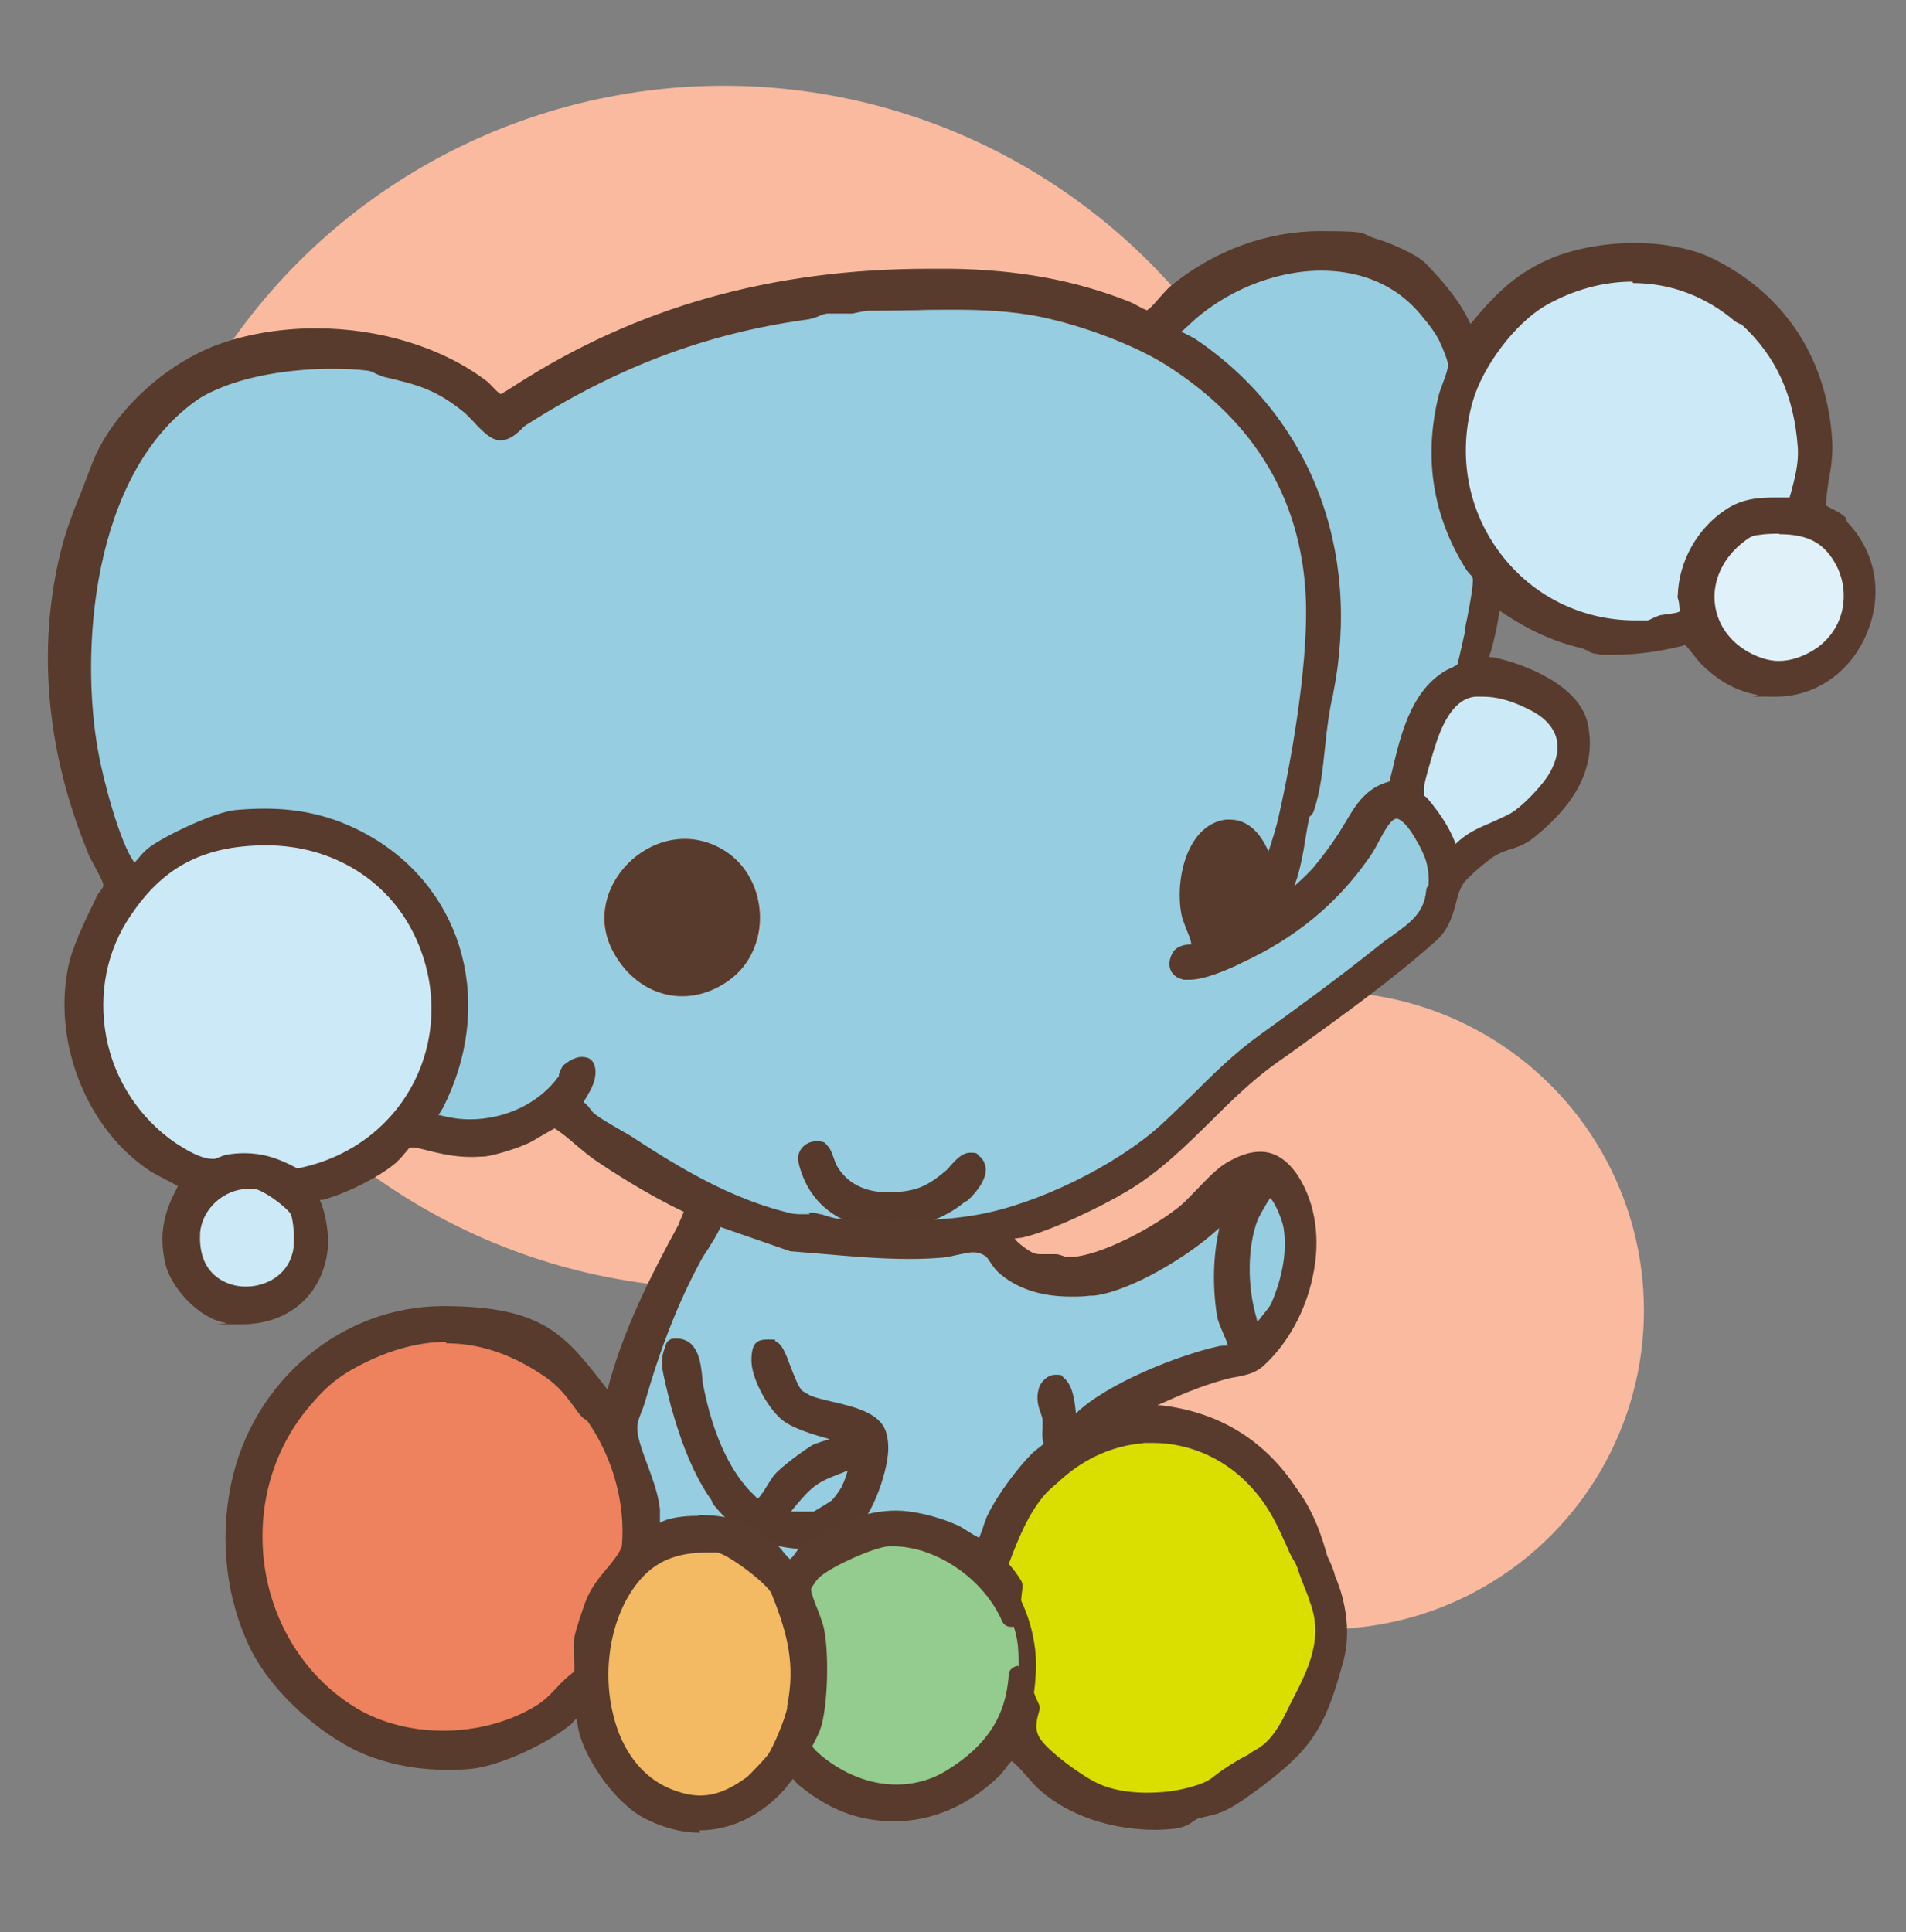 <?xml version="1.0" encoding="UTF-8"?>
<svg id="_レイヤー_1" data-name="レイヤー_1" xmlns="http://www.w3.org/2000/svg" version="1.1" viewBox="0 0 400 405.5">
  <rect x="0" y="0" width="400" height="405.5" fill="#808080" stroke="none"/>
  <!-- Generator: Adobe Illustrator 29.5.1, SVG Export Plug-In . SVG Version: 2.1.0 Build 141)  -->
  <defs>
    <style>
      .st0, .st1, .st2 {
        fill: none;
      }

      .st3, .st4 {
        fill: #603813;
      }

      .st5 {
        fill: #f6ee7b;
      }

      .st6 {
        fill: #40210f;
      }

      .st7 {
        fill: #a5d07f;
      }

      .st8 {
        fill: #94cb8e;
      }

      .st9 {
        fill: #ec746b;
      }

      .st10 {
        fill: #f3b963;
      }

      .st11 {
        fill: #97cde1;
      }

      .st12 {
        fill: #dadf00;
      }

      .st4 {
        fill-rule: evenodd;
      }

      .st13 {
        fill: #ab886c;
      }

      .st14 {
        fill: #573a2b;
      }

      .st15 {
        fill: #faed00;
      }

      .st16 {
        fill: #583b2c;
      }

      .st1 {
        stroke-width: 7.1px;
      }

      .st1, .st2 {
        stroke: #603813;
        stroke-miterlimit: 10;
      }

      .st2 {
        stroke-width: 11.3px;
      }

      .st17 {
        fill: #e0f1fa;
      }

      .st18 {
        fill: #cce9f7;
      }

      .st19 {
        fill: #93cda7;
      }

      .st20 {
        fill: #c79f62;
      }

      .st21 {
        display: none;
      }

      .st22 {
        fill: #f9baa0;
      }

      .st23 {
        fill: #ee825e;
      }
    </style>
  </defs>
  <g id="_レイヤー_3">
    <circle class="st22" cx="278.1" cy="275" r="66.9"/>
    <circle class="st22" cx="151.9" cy="144.2" r="126.2"/>
  </g>
  <g id="_レイヤー_2">
    <path class="st17" d="M368.7,110.3c-1.3,0-2.7.9-3.7,1.6-10.6,7.8-9.3,22.4,2.9,27.6,5.1,2.2,10.3,1,14.6-2.1,7.1-5.2,8.4-15,3.2-22.1-4.2-5.7-10.5-5.6-17-5Z"/>
    <path class="st18" d="M299,157.1c-.6,1.8-1.8,5.9-2.1,7.6-.2,1.2-.2,2.7.5,3.8.1.2.6.3.8.6,2,2.4,4,5.2,5.3,8.4.2.6.9,4.1,1.3,4.1.6-.5.7-1.3,1.2-1.8,3.5-4.2,7.9-4.7,12.1-7.2,2.7-1.6,6.4-5.5,8.2-8.1,4.9-7.2,3.1-13.8-4.7-17.4-3.9-1.8-7.8-3.1-12.1-2.6-6.1.7-8.8,7.6-10.4,12.7h0Z"/>
    <path class="st18" d="M345.9,132.1c.9,0,1.9-.9,2.9-1.1,1.4-.3,4.2-.4,5.1-1.3,1.3-1.3.2-3.1.3-4.7.2-6.5,3.7-12.8,9.1-16.4,4.4-2.9,8.9-2.1,14-2.3.9-4.1,2.3-8.3,2.1-12.5-.7-11-4.5-20.1-12.6-27.3-.4-.4-1-.4-1.4-.8-12.1-10.3-27.9-11.2-41.9-3.3-7.2,4.1-14.2,13.8-16.3,21.6-7,25.5,12.5,49.9,38.8,48.1h-.1Z"/>
    <path class="st11" d="M249.9,72.7c24.4,16.3,33.7,43.8,28.2,72.4-2,7.2-1.7,17.6-4,24.5-.2.5-.9.4-1,.8-1,4.2-1.3,8.8-2.8,13.3-.8,2.5-1.9,4.9-3.2,7.1l.8.8c.7,0,8.3-7,9.2-8.1,1.6-1.9,3.8-4.8,5.2-6.9,3.1-4.5,4.5-9.9,11-10.9,2-7.7,3.4-18.2,10.6-22.9,1.5-1,3.5-1.2,4-3.1.6-2.5,1.2-5.1,1.7-7.7.5-2.3,1.6-8.1,1.6-10.2s-1.1-2.3-2-3.7c-6.6-10.6-8.3-22.1-5.4-34.2.5-2.2,2.3-5.4,2.2-7.5,0-1.2-1.6-4.9-2.2-6.2-.9-1.7-2.2-3.4-3.4-4.9-13-16.8-38.7-11.9-52.3,1.5-.4.4-2.8,2.3-2.8,2.5-.4,1.3,3.7,2.7,4.7,3.3h-.1Z"/>
    <path class="st18" d="M89.4,196.5c-11.3-25.7-47.8-28.6-63.5-5.7-11.3,16.5-6.6,39.6,9.9,50.7,2.6,1.8,6.1,3.8,9.3,3.6,1,0,1.9-.7,2.8-.9,5.6-.8,9.2.3,14.1,3,23.9-4,37.3-28.4,27.5-50.8h0Z"/>
    <path class="st18" d="M53.5,247.6c-6.7-.9-13.1,4.3-13.6,10.9-1.2,16.9,20.3,17.2,23.3,4.9.5-2.2.4-8.3-.9-10-1.5-1.9-6.4-5.4-8.8-5.8h0Z"/>
    <path class="st11" d="M171.3,256.8c4,1,4.2,1.1,8.3,1.2,9.1.1,16.9.5,25.8-1,13.1-2.3,29.7-10.5,39.4-19.3,7-6.3,13.1-13.4,20.7-18.9,8.6-6.2,17.1-12.4,25.4-19.1,4.7-3.8,9.6-5.9,10.2-12.6.4-4.9-.5-7.7-2.9-11.8-1.9-3.3-5.3-8-8.9-3.4-1.5,1.9-2.7,5-4.1,7-6.8,9.8-15.3,16.6-26.1,21.5-2.8,1.3-8.2,3.8-11.1,3.2-1.5-.3-1.4-1.8-.6-2.8.6-.7,2.5-.5,3.4-1,2-1.2-.9-6.1-1.3-7.7-1.5-5.9.3-17.3,7.5-18.2,4.3-.6,6.8,4.4,7.7,8,.3,1.1.2,2.3.5,3.4h1c.5-4.4,2.4-8.4,3.3-12.6,3-13.2,6.3-32.3,6.1-45.6-.3-23.2-11.3-40.6-30.6-52.6-7.3-4.6-18.3-8.5-26.7-10.2-11.3-2.3-23-1.3-34.5-1.3s-3,.2-5.7.6c-1.5.2-3.4,0-5,0-1.7.2-3.2,1.1-4.7,1.3-21.9,2.9-40.9,10.6-59.5,22.4-1.2.8-2.5,2.7-4.3,2.8-1.6,0-4.8-4-6.2-5.2-6.2-5.2-10.2-6.2-17.9-8-1.1-.3-2.1-1.1-3.4-1.3-9.1-1.1-20.8-.2-29.3,2.6-2.7.9-6.3,2.5-8.6,4.1-21.4,15.3-25.5,51.4-21.2,75.5,1.1,5.9,4.6,19.6,8,24.2,2,2.8,4-1.3,5.7-2.6,3.2-2.5,13.3-7.2,17.2-7.6,10.2-1,19,.3,27.7,5.5,19.2,11.5,23.9,34.8,13.9,54.2-.6,1.1-1.5,2.2-2.2,3.2.3,1.6,2,.9,3.1,1.2,9.6,2.6,21.1-1,26.9-9.1.4-.6.5-1.4.8-1.8.6-.7,3.1-2.3,3.4-.6.5,2.8-2.9,5.8-2.7,7.4l.3.7c1.2.5,2,2.1,2.9,2.8,2.2,1.8,6.2,3.7,8.7,5.4,10.5,6.8,21.2,13.1,33.6,16,2,.5,3.8-.2,5.6.3l.4-.2ZM169.5,243.1c.1-1.3,1.9-2.1,2.8-1.1.4.4,1,2.9,1.5,3.7,2.5,4.5,7.2,6.5,12.2,6.5s9.3-1.1,13.9-5.2c1.1-1,2.9-3.9,4.3-2.8,1.9,1.5-1.2,5-2.4,6.1-9.2,8.2-27.4,8.3-31.7-5.1-.2-.6-.6-1.5-.5-2h-.1ZM152.9,205.8c-9,6.4-19.7,3-24.5-6.6-6.9-13.7,10-29.4,23.8-20.6,9.4,6,10,20.7.7,27.2h0Z"/>
    <path class="st23" d="M124.7,296.8c-.4-.6-1-.7-1.2-1-2.8-3.6-4.6-6.4-8.5-9.1-14-9.4-28-9.1-42.4-.9-3.7,2.1-6,4.3-8.7,7.4-17.6,19.8-13.5,51.9,8.8,66.4,11.7,7.6,29,7.3,40.8,0,3.4-2.1,5.4-5.4,8.7-7.7.6-2.5,0-5.3.2-7.8.2-1.3,1.7-5.9,2.2-7.2,1.8-4.8,5.6-7.4,7.5-11.3.2-.3.4-.6.4-1,.9-9.7-2.2-19.9-7.7-27.8h0Z"/>
    <path class="st10" d="M163.9,333.7c-1-2.5-10.3-9.7-13.2-9.9-7.2-.4-13.4,1-18.1,6.7-10.7,12.9-9.4,39.7,7.3,46.7,6.9,2.9,12.2,1.6,18.1-2.7.7-.5,4.5-4.6,4.9-5.2,1.3-2.2,4-8.5,4.5-11,1.9-9.4,0-16.1-3.4-24.7h-.1Z"/>
    <path class="st8" d="M213.7,346c-1-12.7-14.8-23.9-27.3-23.3-3.7.2-12.7,4.4-15.5,6.8-.8.7-2.6,3.1-2.7,4.1-.1,1.9,2.4,6.8,2.8,9.1.9,4.8.7,14.3-.6,19-1.2,4.3-3.9,4.5.5,8.2,8.4,7,19.6,9.2,29.1,3.3,10.5-6.5,14.6-14.9,13.6-27.3h0Z"/>
    <path class="st12" d="M273.1,327.4c0-1.2-.5-1.6-1-2.9-.1-.3-.2-.5-.3-.8h0c-2-4.5-3.6-8-6.9-11.9-11.3-13.5-30.4-14.4-43.3-2.8-1.3,1.1-2.5,2-3.7,3.3-4.2,4.6-6.4,10.8-8.5,16.6,5.3,5.3,8.2,14,8,21.5,0,1.2-.2,3.5-.4,4.7-.5,4.1-2.9,7.1-.3,11,2.1,3.2,9.5,8.5,13.1,10.1,6.6,3,16.9,2.7,23.7,0,2.1-.9,2.7-1.8,4.2-2.8,1.1-.7,2.3-1.5,3.5-2.2.8-.3,12.1-5,14.5-18.9,1.7-9.9-.8-19.7-2.5-24.9h-.1Z"/>
    <path class="st11" d="M261.8,277.1c.2.6,1,5.2,2.2,4.4.7-2.8,3.7-5,4.8-7.5,2.2-5.2,3.4-10.8,2.6-16.5-.3-1.9-3.3-10.5-6-7.7-.5.5-2.9,4.7-3.2,5.5-2.6,6.6-2.2,15.2-.3,21.8h-.1Z"/>
    <path class="st11" d="M164.9,319.1c1.1.1,5.7.2,6.7,0,.3,0,4-2.4,4.4-2.7.7-.6,2.3-3,2.8-3.9.5-1,2.9-7.1.6-6.8-3.8,2.1-7.4,2.6-10.8,5.7-1.1,1-4.5,4.9-5,6s.4,1.6,1.3,1.7h0Z"/>
    <path class="st11" d="M136.2,316.9c.2,1.8-.3,3.7.4,5.5,1.4.4,2.1-.9,3.1-1.3,3.7-1.5,12.2-1.1,15.9.6.9.4,4.6,2.9,5.4,3.6,2.1,1.7,3.4,5.5,6.1,3.5.9-.6,1.7-2.2,2.3-2.8,1.1-1.1,8-4.6,9.6-5.1,7.7-2.7,13.8-1.9,21.2,1.4,1.5.7,4.9,3.5,6.4,2.7.4-.3,2-5.1,2.4-6,1.8-3.8,5.9-9.3,8.8-12.2,1.2-1.1,2.5-1.8,3.5-3-1.2-1.7-.4-3.7-.7-5.6-.3-2-1.6-3.6-.9-6,.2-.6,1.4-1.9,2.1-1.3,2.3,1.8,1.5,10,2.7,10.1,1.2-.5,1.7-2,2.5-2.8,6.2-5.9,20.3-11.5,28.7-13.6,1.8-.4,4.3.4,4-1.7-.3-2.3-2.2-5.1-2.5-7.2-1.1-6.9-.8-14.7,1.5-21.3.2-.6,2.4-3.7,1.9-4.3-.6-.1-.8.3-1.2.7-1.9,1.7-3.7,4.2-5.7,6-5.5,4.9-17.2,12.1-24.5,13.1-6.4.8-13.9.2-18.8-4.3-1.1-1-1.5-2.6-2.9-3.5-3.6-2.3-6.6-.3-10.2,0-9.9,1-21.5-.6-31.5-1.3l-16.3-5.6c-.9,3.3-3.2,5.9-4.8,8.8-5,9.2-8.9,19.8-11.8,29.8-.9,3.1-2.3,4.2-1.5,8.1,1,4.7,4,9.7,4.6,15.2l.2-.2ZM141.6,282.9c3.9-.4,3.5,6.1,4.1,8.8,1.7,7.8,4.7,16.5,10.1,22.4.3.3,2.3,2.2,2.4,2.3,2.4.8,4.3-4.3,5.8-5.8,1.3-1.4,5.7-4.8,7.4-5.7,1.3-.7,8.6-2.6,8.7-3,.1-.6-.4-.7-.9-.8-3.4-.8-11.2-2.7-13.7-4.7s-5.7-7.8-5.8-11c0-1.2.8-2.9,2.3-2.2,1.3.6,2.8,8.1,5.1,10.1.3.3,1.8,1.1,2.2,1.3,3.5,1.6,12.6,2.3,14.4,5.7.4.7.6,2.2.7,3,.3,4.1-3,13.7-6.3,16.2-1.6,1.2-6.7,3.7-8.6,3.7-7.5,0-13.7-2.6-18.3-8.6-3.9-5-6.8-12.6-8.4-18.8-.5-2-2-8-2.1-9.7,0-1,.5-2.2.7-3.1h.2Z"/>
  </g>
  <g>
    <g id="_レイヤー_11" class="st21">
      <path class="st4" d="M-401.8-242.6c8-12.9,32.5-47.3,70.8-54,20.3-3.5,44.7.4,72.5,19.9,19.9,14,30.9,29.1,36,44.3,7.8,22.9,2.2,46-8.3,66-9.6,18.2-23.2,33.6-32.9,43.3,15.7,5.2,43,13.1,74.7,17.5,46.2,6.4,71.5-16.6,71.5-16.6,2.7-2.5,6.6-3.2,10-1.8,3.4,1.5,5.6,4.8,5.6,8.5.9,81.5-22.7,127.7-54.6,154.5-47.1,39.6-114,36.3-151.8,40.3-44.3,4.7-96.1-8.2-128-23.4-15.1-7.1-25.8-15.1-30.5-21.7-14.9-21.5-26.8-69.9.8-109.2,14.8-21.1,52.1-50.1,66.4-74.3,3.2-5.5,5.5-10.3,4.2-14.7s-6.1-7.1-14.2-9.8c-34.9-11.4-46.7-27.8-50.5-40.5-4.5-14.8,1.5-26.3,1.5-26.3,1.7-3.4,5.3-5.4,9-5.1,0,0,34.1,2.5,47.6,3.1h.2ZM-120.6-98.1c-14.4,7.4-38.4,15.3-70.9,10.8-52.4-7.2-93.3-23.7-93.3-23.7-3.1-1.2-5.2-4-5.7-7.3s.8-6.5,3.3-8.6c0,0,25.2-20.5,39.9-48.3,8.2-15.5,13.2-33.5,7.1-51.3-4.1-12-13.2-23.9-29.1-35-22.6-15.8-42.1-19.7-58.6-16.8-19.2,3.4-34,15.6-44.2,26.8-11.4,12.6-17.4,24.3-17.6,24.5-.3.4-3.1,3.2-8.7,3.1-6.7,0-31.6-1.8-44.6-2.8,0,3.2.4,7.3,3,11.8,4.7,8.1,15.3,16.5,36.4,23.3,16.1,5.3,23.7,13.4,26.3,22.1,2.6,8.7.4,18.8-6,29.6-14.6,24.5-52.2,54.1-67.2,75.5-22.2,31.6-12.8,70.5-.8,87.8,3.5,5,11.9,10.2,23.2,15.6,29.4,14,77.2,26,118.1,21.7,18.1-1.9,43.2-1.9,69.5-6.2,24.9-4,50.9-12,72.3-29.9,26.5-22.2,45.5-59.6,47.7-122.7h0,0Z"/>
      <path class="st4" d="M-360-234c3.8,1.8,4.4,8.3,1.5,14.5s-8.4,9.8-12.1,8.1c-3.8-1.8-4.4-8.3-1.5-14.5s8.4-9.8,12.1-8.1h0Z"/>
      <path class="st4" d="M-137.6-70.3c.9-2,.7-4.3-.4-6.1-1.1-1.9-3.1-3.1-5.2-3.2,0,0-90.5-7.1-155.8,2.9-17.3,2.6-32.9,6.5-44.7,11.9-8.7,4-15.5,8.8-19.9,14.5-8.8,11.5-12,21.9-11.4,31,.8,13.8,9.9,25.3,22.9,34.4,13,9,29.8,15.7,44,20.2,18.1,5.8,47.3,9.8,79-3.1,30.9-12.6,64.5-41.6,91.6-102.4h-.1ZM-153.9-66.9c-24.7-1.5-91.8-4.4-143.1,3.4-15.9,2.4-30.3,5.9-41.2,10.9-6.4,2.9-11.6,6.3-14.8,10.5-6.4,8.2-9.1,15.5-8.7,22.1.6,9.9,7.8,17.6,17.2,24.1,11.9,8.3,27.4,14.3,40.4,18.4,16,5.1,41.9,8.7,69.8-2.7,27.2-11.1,56.1-36.2,80.4-86.7h0Z"/>
    </g>
    <g id="_レイヤー_21">
      <path class="st3" d="M-288.9-288.8c2,1.6,5.5,6.6,7.4,10.7,2,4.3,6,7.4,10.7,8.1.7,0,1.5.2,2.2.2,4,0,7.8-1.7,10.5-4.6,2.8-3,7.8-7,10.3-8,3.7,1.4,13.9,7.2,22.9,17.8,11.3,13.3,15.7,28,13.2,43.9-1,6.3-2.5,12.5-4.6,18.6-1.8,5.1-.5,10.8,3.4,14.7s6.3,4.1,10,4.1,3.1-.3,4.7-.8c6.1-2.1,12.4-3.7,18.6-4.7,2.9-.4,5.7-.7,8.5-.7,17.1,0,30.1,8.7,38,16.1,9,8.4,14,17.3,15.3,20.6-.9,2.4-4.6,7.2-7.9,10.4-3.6,3.2-5.2,7.9-4.5,12.7.7,4.7,3.8,8.7,8.2,10.7,4.2,1.9,9.2,5.4,10.8,7.4-.2,4-2.6,15.4-9.8,27.2-9.1,14.8-21.8,23.6-37.7,26.2-5.6.9-11.3,1.4-17,1.4s-1.4,0-2.1,0h-.3c-5.3,0-10.2,3-12.6,7.8-2.5,4.8-1.9,10.7,1.4,15,3.9,5.1,7.3,10.6,10.2,16.3,7.3,14.3,7.7,29.8,1.1,45.9-5.2,12.8-13.1,21.5-16.2,24-3.3-.2-9.2-2.6-12.3-4.3-2.2-1.3-4.6-1.9-7.1-1.9s-4.4.5-6.4,1.5c-4.3,2.2-7.1,6.3-7.6,11.1-.5,4.6-2.3,10.4-3.7,12.5-1.7.4-5.6,1.1-11.5,1.1-11.6,0-40.2-2.9-54-29.8-2.9-5.6-5.3-11.6-7.2-17.8-1.6-5.2-6-9-11.4-9.9-.7-.1-1.5-.2-2.2-.2-4.6,0-9,2.2-11.6,6.1-3.7,5.3-7.8,10.3-12.3,14.7-10.2,10.2-23.1,15.4-38.3,15.4s-29.1-5.8-32.8-8.2c-.7-2.5-.6-8.5.3-13,1-4.7-.4-9.5-3.8-12.9-2.7-2.7-6.3-4.1-10-4.1s-1.9,0-2.9.3c0,0-4,.8-8.4.8s-4-.3-4.7-.5c-2.2-3.4-7-14-8-27.8-1.3-17.3,3.8-31.9,15.1-43.3,4.5-4.5,9.4-8.7,14.7-12.3,4.5-3.1,6.7-8.5,5.9-13.9-.9-5.4-4.7-9.8-9.9-11.3-6.2-1.9-12.2-4.3-17.8-7.2-14.3-7.3-23.7-19.6-27.9-36.5-3.3-13.5-2-25.1-1-28.9,2.1-1.4,8-3.2,12.5-3.7,4.8-.5,8.9-3.4,11.1-7.6,2.2-4.3,2-9.3-.3-13.5-2.3-4-4.3-9.8-4.4-12.3,4.2-5.3,23.2-20.9,46.5-20.9s15.9,1.9,23.3,5.7c5.7,2.9,11.1,6.3,16.3,10.2,2.5,1.9,5.5,2.9,8.6,2.9s4.4-.5,6.4-1.6c4.8-2.5,7.8-7.5,7.7-12.9-.1-6.4.3-12.9,1.3-19.2,2.5-15.6,11-28.1,25.2-37.2,11.6-7.4,23.6-10.2,28.1-10.5M-247.2-282.5h0M-471-169h0M-288.2-303c-13.8,0-60.7,14.1-68,59.6-1.2,7.4-1.6,14.6-1.5,21.7-5.6-4.3-11.8-8.2-18.4-11.5-10.2-5.2-20.2-7.2-29.7-7.2-31,0-55.9,21.9-59.5,29.1-4.4,8.7,5,25.3,5,25.3,0,0-19,2.1-23.4,10.9-4.8,9.4-8.5,62.8,34.9,85,6.7,3.4,13.4,6.1,20.2,8.1-5.8,4.1-11.4,8.7-16.7,14-34.4,34.6-14.2,84.2-6.8,91.6,3.3,3.3,9.1,4.1,14.5,4.1s11.2-1.1,11.2-1.1c0,0-3.8,18.7,3.1,25.7,4.2,4.2,22.2,12.6,43.3,12.6s33.5-4.7,48.3-19.5c5.3-5.3,9.9-10.9,13.9-16.7,2.1,6.8,4.7,13.5,8.1,20.2,15.6,30.3,46.3,37.5,66.6,37.5s15.6-1.4,18.4-2.8c8.7-4.5,10.8-23.5,10.8-23.5,0,0,10.9,6.2,19.7,6.2s4-.3,5.7-1.2c9.3-4.8,43.8-45.8,21.7-89.3-3.4-6.7-7.3-12.8-11.6-18.4h2.4c6.3,0,12.8-.5,19.3-1.5,48.1-7.8,61-59.8,59.3-70.2-1.5-9.7-19-17.5-19-17.5,0,0,14.1-12.9,12.6-22.6-1.5-9.6-25.9-49-67.5-49.1-3.4,0-7,.3-10.7.8-7.4,1.2-14.4,3-21.1,5.3,2.3-6.7,4.1-13.7,5.3-21.1,7.5-48.2-38-76.5-48.4-78.1-.5,0-1-.1-1.5-.1-9.5,0-21,12.7-21,12.7,0,0-7.9-17.4-17.6-18.9-.6,0-1.2-.1-2-.1h.1Z"/>
      <path class="st3" d="M-253-55.8c-1.6-2.2-4.4-3-6.8-2.3l-30.5-41.8,47.3,21c-.2,2.6,1.2,5.1,3.6,6.2,3.1,1.4,6.8,0,8.2-3.2,1.4-3.1,0-6.8-3.1-8.2-2.5-1.1-5.3-.4-7,1.5l-47.3-21,51.5-5.5c1.1,2.3,3.6,3.8,6.2,3.5,3.4-.4,5.9-3.4,5.5-6.9-.4-3.4-3.4-5.9-6.8-5.5-2.7.3-4.8,2.3-5.4,4.8l-51.5,5.5,41.8-30.5c2.1,1.5,5,1.5,7.2,0,2.8-2,3.4-5.9,1.3-8.7-2-2.8-5.9-3.4-8.7-1.4-2.2,1.6-3,4.4-2.3,6.8l-41.8,30.5,21-47.3c2.6.2,5.1-1.2,6.2-3.6,1.4-3.1,0-6.8-3.2-8.2s-6.8,0-8.2,3.1c-1.1,2.5-.4,5.3,1.5,7l-21,47.3-5.5-51.5c2.3-1.1,3.8-3.6,3.5-6.2-.4-3.4-3.4-5.9-6.9-5.5-3.4.4-5.9,3.4-5.5,6.8.3,2.7,2.3,4.8,4.8,5.4l5.5,51.5-30.5-41.8c1.5-2.1,1.5-5,0-7.2-2-2.8-5.9-3.4-8.7-1.3-2.8,2-3.4,5.9-1.4,8.7,1.6,2.2,4.4,3,6.8,2.3l30.5,41.8-47.3-21c.2-2.6-1.2-5.1-3.6-6.2-3.1-1.4-6.8,0-8.2,3.2s0,6.8,3.1,8.2c2.5,1.1,5.3.4,7-1.5l47.3,21-51.5,5.5c-1.1-2.3-3.6-3.8-6.2-3.5-3.4.4-5.9,3.4-5.5,6.9.4,3.4,3.4,5.9,6.8,5.5,2.7-.3,4.8-2.3,5.4-4.8l51.5-5.5-41.8,30.5c-2.1-1.5-5-1.5-7.2,0-2.8,2-3.4,5.9-1.3,8.7,2,2.8,5.9,3.4,8.7,1.4,2.2-1.6,3-4.4,2.3-6.8l41.8-30.5-21,47.3c-2.6-.2-5.1,1.2-6.2,3.6-1.4,3.1,0,6.8,3.2,8.2,3.1,1.4,6.8,0,8.2-3.1,1.1-2.5.4-5.3-1.5-7l21-47.3,5.5,51.5c-2.3,1.1-3.8,3.6-3.5,6.2.4,3.4,3.4,5.9,6.9,5.5,3.4-.4,5.9-3.4,5.5-6.8-.3-2.7-2.3-4.8-4.8-5.4l-5.5-51.5,30.5,41.8c-1.5,2.1-1.5,5,0,7.2,2,2.8,5.9,3.4,8.7,1.3,2.8-2,3.4-5.9,1.4-8.7h0Z"/>
    </g>
    <g id="_レイヤー_31" class="st21">
      <g>
        <path class="st3" d="M-426.6-7c-2.9,0-5.8-.9-8.2-2.6-3.1-2.2-5.2-5.5-5.9-9.2l-20.8-117.6c-13.5-4.4-24-17.4-26.9-33.6-1.9-10.7-.2-21.5,4.8-30.3,5.1-9,13.1-14.9,22.4-16.5,1.7-.3,3.5-.5,5.2-.5,7.6,0,15.1,2.9,21.5,8.3,7.7,6.5,13,16.1,14.9,26.8,2.9,16.2-2.5,32-13.8,40.8l20.8,117.6c.7,3.7-.2,7.5-2.4,10.7-2.2,3.1-5.5,5.2-9.2,5.9-.8,0-1.7.2-2.5.2h.1ZM-455.8-209.3c-1.3,0-2.6,0-3.8.3-6.9,1.2-12.9,5.7-16.8,12.6-4.1,7.1-5.4,16-3.9,24.9,2.5,14,11.9,25.2,23.4,27.8l2.6.6,21.7,122.8c.3,1.6,1.2,3,2.6,4,1.1.7,2.3,1.1,3.5,1.1s.7,0,1.1,0c1.6-.3,3-1.2,4-2.6s1.3-3,1-4.6l-21.7-122.8,2.2-1.5c9.9-6.4,14.9-20.2,12.4-34.2-1.6-8.9-5.9-16.7-12.1-22-4.9-4.2-10.6-6.4-16.3-6.4h0Z"/>
        <path class="st3" d="M-426.6-9c-2.5,0-4.9-.8-7-2.2-2.7-1.9-4.5-4.7-5.1-7.9l-21-118.9c-13.3-3.7-23.9-16.5-26.7-32.4-1.8-10.3-.2-20.6,4.6-28.9,4.8-8.5,12.3-14,21-15.6,8.7-1.5,17.6,1.1,25.1,7.4,7.3,6.2,12.4,15.3,14.2,25.6,2.8,15.8-2.8,31.5-14,39.6l21,118.9c.6,3.2-.2,6.5-2,9.2s-4.7,4.5-7.9,5.1c-.7.1-1.4.2-2.1.2h-.1ZM-455.8-211.3c-1.4,0-2.8,0-4.2.4-7.5,1.3-14,6.1-18.2,13.6-4.3,7.5-5.7,16.8-4.1,26.2,2.6,14.8,12.6,26.6,24.9,29.4l1.3.3,21.4,121.5c.4,2.1,1.6,4,3.4,5.3s4,1.7,6.1,1.4c2.1-.4,4-1.6,5.3-3.4,1.3-1.8,1.7-4,1.4-6.1l-21.4-121.5,1.1-.7c10.6-6.9,15.9-21.4,13.3-36.2-1.6-9.3-6.2-17.6-12.8-23.2-5.3-4.5-11.4-6.9-17.6-6.9h.1Z"/>
      </g>
      <g>
        <path class="st3" d="M-157-4.9c-.8,0-1.7,0-2.5-.2-3.7-.7-7-2.7-9.2-5.9-2.2-3.1-3-6.9-2.4-10.7l20.7-117.2c-4.4-1.4-7.8-4-9.9-7.6-2.4-4-3.1-9.2-2.1-14.9l8.4-47.9c0-.4.1-.8.2-1.2.4-2.5.8-5.5,3.3-7.3.7-.5,1.9-1.1,3.6-1.1s.9,0,1.3,0l11.8,2.1-5.4,30.7c0,.2,0,.5.2.6.2.2.4.4.7.5h.2c.5,0,.9-.3,1-.7l5.4-30.7,18,3.2-5.4,30.7c0,.3,0,.5.2.6.2.2.4.4.7.4h.2c.2,0,.4,0,.6-.2,0,0,.3-.3.4-.5l5.4-30.7,11.8,2.1c1.9.3,3.5,1.3,4.4,2.7,1.6,2.3,1,5,.6,7.1,0,.5-.2.8-.3,1.3l-8.4,47.9c-1.9,11-9,17.9-18.5,17.9s-.3,0-.5,0l-20.7,117.2c-.7,3.7-2.8,7-5.9,9.2-2.4,1.7-5.3,2.6-8.2,2.6h.3ZM-145.5-210.5c0,.5-.2.9-.2,1.2,0,.5-.1,1-.2,1.5l-8.4,47.9c-.7,3.8-.3,7.1,1.1,9.4,1.4,2.4,3.9,3.9,7.4,4.5l4.9.9-22,124.9c-.3,1.6,0,3.3,1,4.6,1,1.4,2.4,2.3,4,2.6h1.1c1.3,0,2.5-.4,3.5-1.1,1.4-1,2.3-2.4,2.6-4l22-124.9,4.9.9c.8.1,1.6.2,2.4.2,7.6,0,9.8-7.8,10.4-11.2l8.4-47.9c0-.5.2-1,.3-1.5v-.3l-2.4-.4-4,22.7c-.4,2.4-1.8,4.4-3.8,5.8-1.5,1-3.3,1.6-5.1,1.6s-1.1,0-1.6-.1c-2.4-.4-4.5-1.7-5.9-3.7s-2-4.4-1.6-6.7l4-22.7-2.1-.4-4,22.7c-.8,4.3-4.5,7.4-9,7.4s-1.1,0-1.6-.1c-2.4-.4-4.5-1.7-5.9-3.6-1.4-2-2-4.4-1.6-6.8l4-22.7-2.5-.4v-.3h-.1Z"/>
        <path class="st3" d="M-157-6.9c-.7,0-1.4,0-2.1-.2-3.2-.6-6-2.4-7.9-5.1s-2.6-5.9-2-9.2l21-119c-4.7-1.1-8.3-3.5-10.4-7.2-2.1-3.6-2.7-8.3-1.8-13.6l8.4-47.9c0-.4.1-.9.2-1.3.3-2.3.7-4.6,2.4-5.9.7-.5,1.8-1,3.4-.7l9.9,1.7-5.1,28.7c-.1.7,0,1.5.5,2.1.5.7,1.2,1.1,2,1.2,1.7.3,3.2-.7,3.5-2.3l5.1-28.7,14.1,2.5-5.1,28.7c-.3,1.6.9,3.1,2.5,3.4.8.1,1.6,0,2.3-.5.6-.4,1.1-1.1,1.2-1.8l5.1-28.7,9.9,1.7c1.4.2,2.5.9,3.1,1.8,1.1,1.6.7,3.6.3,5.5,0,.4-.2.9-.3,1.3l-8.4,47.9c-1.9,11-9.2,17.2-18.7,16.1l-21,119c-.6,3.2-2.4,6-5.1,7.9-2.1,1.5-4.5,2.2-7,2.2v.4h0ZM-146.8-212.8h0c-.3.3-.6,2.2-.8,3.1,0,.5-.1,1-.2,1.4l-8.4,47.9c-.8,4.3-.3,8,1.3,10.8,1.7,2.9,4.6,4.7,8.7,5.4l2.9.5-21.7,123c-.4,2.1.1,4.3,1.4,6.1s3.1,3,5.3,3.4c2.1.4,4.3-.1,6.1-1.4,1.8-1.3,3-3.1,3.4-5.3l21.7-123,2.9.5c11.6,2,14.5-9.1,15.1-12.6l8.4-47.9c0-.5.2-1,.3-1.5.2-.8.4-1.9.3-2.4h-.4l-5.8-1-4.3,24.6c-.3,1.8-1.4,3.4-3,4.5-1.6,1-3.4,1.4-5.3,1.1-3.9-.7-6.5-4.3-5.8-8.1l4.3-24.7-6-1.1-4.3,24.7c-.7,3.8-4.4,6.3-8.3,5.6-1.9-.3-3.5-1.3-4.6-2.9-1.1-1.5-1.6-3.4-1.2-5.2l4.3-24.7-5.8-1h-.3l-.2.3h0Z"/>
      </g>
      <circle class="st2" cx="-291.6" cy="-114.3" r="118"/>
      <circle class="st1" cx="-291.6" cy="-114.3" r="74"/>
    </g>
  </g>
  <g>
    <path class="st0" d="M1011.1,6.1c-.3-3.9-1.3-6.5-4.3-9-9.4-7.8-23.4-8.3-33.3-1.3-.7.5-1.9,1.3-2.4,1.9-11,11.3,2.9,24.2,15.1,24.4,5,0,9.1.6,13.7-1.4,6.1-2.6,11.7-7.4,11.2-14.6Z"/>
    <path class="st0" d="M946.6-108.2c-.4,0-.5.4-.6.7-1.5,3.3-1.8,8.8-6,10.4-3.1,1.2-3.5-.8-5.5-1.4-3.4-1-2,2.9.5,3.9,5.3,2.2,9.1-1.4,11.4-5.8.7-1.3,3.7-8.9.2-7.9h0Z"/>
    <path class="st16" d="M1011.1,6.1c-.3-3.9-1.3-6.5-4.3-9-9.4-7.8-23.4-8.3-33.3-1.3-.7.5-1.9,1.3-2.4,1.9-11,11.3,2.9,24.2,15.1,24.4,5,0,9.1.6,13.7-1.4,6.1-2.6,11.7-7.4,11.2-14.6Z"/>
    <path class="st16" d="M946.6-108.2c-.4,0-.5.4-.6.7-1.5,3.3-1.8,8.8-6,10.4-3.1,1.2-3.5-.8-5.5-1.4-3.4-1-2,2.9.5,3.9,5.3,2.2,9.1-1.4,11.4-5.8.7-1.3,3.7-8.9.2-7.9h0Z"/>
    <path class="st16" d="M880.8-151.4c-1.7,1.4-3.7,4.5-4,6.8-.2,1.3-.2,7,0,8,.4,1.2,2.6,2.6,3.9,2.3,4.6-1.2,6.5-10.8,4.9-14.7-.8-1.9-2.9-4-4.9-2.4h0Z"/>
    <path d="M994.5-236.7c-.7-.1-1.1,1.3-.9,1.8.7.2,1.8-1.6.9-1.8Z"/>
    <path class="st13" d="M1005-230.6c-2.1,2.2-2.3,3.6-3.6,6.2-.6,1.3-1.5,2.6-2,3.9.6,1.1,2,1.1,2.8,1.6,1,.6,2.1,1.6,3.1,2.1.7.4,3.1,1.4,3.8,1.4s2.3-.6,3.1-.8c2.8-.8,5.3-2.1,8.1-2.9.7-2.4-3.5-1.4-4.8-.9-1.1.5-3.6,2.9-4.7,2-1-.9-.8-1.5,0-2.4,2.1-3,6.2-6.9,6.6-10.8.3-2.7-1.1-3.4-3.6-3.7-3-.4-6.8,2.3-8.8,4.3h.1Z"/>
    <path class="st5" d="M995.9-221.7c.4,0,.9-.5,1.1-.8,3.3-4.7,5.9-12.8,8.7-18.1.3-.7,2.2-2.3,1.2-3-.2-.1-4.5-1-4.8-.9-1,.3-4.1,7.2-4.8,8.5-.5.9-.7,1.6-1,2.4-1.6,3.2-3.4,6.4-4.9,9.7-.8,1,3.9,2.2,4.5,2.2h0Z"/>
    <path class="st13" d="M970.9-224.9c3.5,0,7.6-.5,11.1-.1,1.9.2,3.7,1.5,5.6.9,1.9-.6,2.7-5,3.9-6.5l-1.6-2.6c.4-2.4,1.8-4.9,2.1-7.3,0-1.2.3-5.4-.6-6,0-.1-3.1-1-3.4-1-4.8-.1-8.3,7.2-9.5,11.1-.2.7-.9,4.9-1.3,5-3.8.4-2.1-2.2-2-4.4s-.4-3.6-.7-5.7c-.2-1.3.4-3.5-1.3-4-.6,3.2-.9,6.5-1.4,9.7-.4,2.9-1.1,6.5-1.3,9.4,0,.4,0,1.3.3,1.6h.1Z"/>
    <path class="st13" d="M898.6-159.9c-5-4.3-10.7-7.5-17.2-9.2-.9-.2-3.1-.9-3.9-1-.6-.1-2.8-.2-3.3,0-.8.3-.6,3.4-.7,4.2-.4,2.7-2.2,7-4.4,8.6-1.9,1.4-5.8,2.3-6.8-.4-1.2-3.1,1.5-5.3,2.7-7.9-.8-1-2.2.4-2.7,1.3-1.7,2.9-.5,5.3-4.5,7.5-2,1.2-3.6.3-4.7,2.6-7.9,16.8,3.2,41.6,14.6,54.3,7.3,8.1,15,14.2,25.3,18,1.7.6,3.6,1.1,5.3,1.7.3,0,2.3-2.3,2.7-2.7,19-22.1,20.4-57-2.5-76.9h.1ZM880.8-134.3c-1.2.3-3.5-1.1-3.9-2.3-.3-1-.3-6.7,0-8,.3-2.3,2.3-5.4,4-6.8,2.1-1.7,4.2.5,4.9,2.4,1.6,3.9-.3,13.5-4.9,14.7h0Z"/>
    <path class="st13" d="M1014.8-23.3c7.4-5.1,18.7-14,10.7-23.7-.6-.8-4.2-3.6-5-3.8-.7-.2-1.5,0-2.2,0-.9-.2-1.6-.8-2.4-1-3-.5-6.1.6-9.1,1-.8,0-3.1,1.2-3.3-.7-.2-1.8,4.8-3.8,6.2-4.7,3.3-2.1,6.5-4.5,9.4-7,4.5-3.9,10.1-8.8,10.9-15.2.2-1.6-1.1-6.1-2.2-7.1,0,0-2.8-1.6-3.2-1.8-2.3-1.1-3.9-.5-6.5-.6-1.6,0-3.2-.4-4.9-.3-3.5.3-7.5,2.2-11,3-2.8-3.4,1.3-3.4,3.5-4.2,7.9-3,16.1-6.1,22.7-11.5,2.6-2.1,6.3-6.6,5.7-10.1-1-5.3-5.7-10.4-11.1-11.3-1.5-.2-3.1.4-4.5-.2-.6-.3-1.3-1.8-.8-2.4.3-.4,8-2.2,9.6-2.9,1.4-.7,7.3-4.5,8-5.5,1.1-1.6,2-5.2,1.7-7.1,0-1-1.9-1.7-2.9-2.1-3.7-1.3-4.5-.4-7.8.3-1.1.2-2.4.1-3.5.6-.6-.2-.8-2.3-.3-2.8.4-.4,3.8-1.7,4.6-2.3,4.4-2.9,8.1-7.1,11.6-11,.2-.2.7-.1,1-.5.5-.6,1.9-2.9,2.3-3.7,1-2,1.9-4.6.9-6.8-.2-.5-1.8-2.3-2.2-2.6-1.2-.7-5.9-1.9-7.4-2.1-2.1-.3-7.2,1.1-5.4-2.4,4.1-1.7,8-5.4,7.8-10.3,0-1.8-1.4-3-2.8-3.9-.6-.4-4.4-1.6-5.1-1.7-.7,0-3.7.5-4.1,1-.6.7,0,1.5-.2,2.2-1,13.4-1.1,26.9-4,40.1-3.6,16.7-14.3,33.6-25.5,46.2-.5.6-2.5,2.1-2.6,2.4-.8,1.4.3,3.7.5,5.2.6,4.1,1.3,8.2,2.1,12.3,9,47.4,21.5,94.1,38,139.3.7,2,1.8,4.1,2.5,6.1.4,1,.8,3.7,1.3,4.4.7.9,3.4-.5,4.6-.6,2.9-.3,3.5.6,5.8.9,3.4.6,5.7,1,8.8,2.9.8.5,2.9,2.9,3.8,1.6,0,0,1.4-3,1.4-3.2.6-3.3-2.6-3.7-5.1-3-1,.3-4.4,2.5-4.9,1,0-.2.2-2,.3-2.2.3-.5.8-.5,1-.8,2.4-3.2,5.1-7.3,2.7-11.3-1.8-3.1-8.3-.7-11,.5-2,.9-4.8,3.7-6.5,1.1-.3-1.3,1.3-1.5,2.1-2.1,2.8-2.4,6.2-5.8,8.2-9,2-3,3-8.1.9-11.3-2.6-4-11.1-1.5-14.7,0-1,.5-1.4,1.4-2.9.9-2.2-.7,1.2-4.2,1.9-5,1.5-1.7,2.9-3.5,4.3-5.4,3.1-4.4,8-11.7,5.2-17.2-.5-1.1-1.1-1.9-2.4-2.1-3.9-.4-9.9,0-13.7.9-2.3.6-5.3,3.1-5.4-.9,2.3-1.3,5.3-2.5,7.4-4.2,1.5-1.2,4.6-5,5.2-6.8,1.1-3.9-.7-10.1-4-12.6-.6-.5-4.6-1.8-5.4-1.9-.6,0-5.6.8-6.4,1.1-1.4.4-3.5,2.2-4.9.5-.4-1.9,1.7-2.1,2.7-2.7h0Z"/>
    <path class="st7" d="M866.5-170.1c.5-.2.7-.8,1.2-.9.7-.2,1.9.2,1.9-1.1-.2-.3-4.4.1-5.3,0-1.5-.2-5.7-2.5-6.8-3.6-5.3-5.7-5.6-16.2.4-21.5,1.9-1.7,5.4-3.3,8-3.5,3.2-.3,8.3.8,11-.7,3.1-1.7,6.1-7.5,8.7-8.3,2.6-.7,2.5,4.3,3.7,4,.2,0,2.2-2.3,2.5-2.7.8-1,1.4-2.2,2.2-3.1.4-1,3.8-4.2,4-4.8.2-.7-.9-1.9-1.4-2.4-1.6-1.9-5.3-4.7-7.7-5.3-.9-.2-5.8-.3-6.4.1-.9,2.9-1.3,6-2.5,8.8-1.5,3.8-5.3,9.6-9.4,10.6-1.8.5-4.7.7-6.7.9-2.4.3-7.3,2.4-8.3,4.7-3.1,7-3.9,10.1-10.3,15-2.2,1.7-4,1.3-2.3,4.7,1.7,3.3,6.4,8.5,9.8,10,3.7,1.7,10,.8,13.7-.8h0Z"/>
    <path class="st20" d="M855.1-159.7c-.2.4-1.4,1.2-.7,1.7.2.2,3.1-2.1,3.4-2.5.4-.8,2.6-4.5,1.8-5.1-.5,0-.8.5-1.2.5s-.9-.9-1.3-.3c-.3.5,0,1.8-.2,2.6-.2.6-1.4,2.3-1.8,2.9v.2Z"/>
    <path class="st7" d="M886.2-205.8l-.6-.4c-.5,0-1.6,1.8-2.1,2.3-2.3,2.5-5,6-8.6,6.4-6.1.6-14.7-1.7-17.7,5.8-2.2,5.6-.7,12.9,5.1,15.6,6.3,2.9,15.1.3,19.2-5.1,3.6-4.8,5.1-14.4,5-20.3,0-1.3-.5-2.7-.3-4.1v-.2Z"/>
    <path class="st20" d="M869.3-162c.3-.6,2-5.8,2-6.3,0-2.3-2.7.8-3.6,1-.2,2.8-1.9,5.3-2.9,7.9-.2.8,1.2.3,1.5.2.2,0,2.1-1.1,2.1-1.2,0-.2,0-.7,0-.9,0-.2.6-.2.8-.7h0Z"/>
    <path class="st13" d="M949.3-232.5c.3,1.7,4.7,6.6,6.2,7.3.3.2.7.2,1,.1.4-1.6,0-3.3,0-4.8,0-.2.4-.5.4-.9,0-1.1.6-3,0-3.9,0-.1-1.8-1.8-1.9-1.9-1.1-.7-3.7-1.3-4.8-.5,0,0-1.2,1.4-1.2,1.5,0,.2,0,2.5.2,2.9v.2Z"/>
    <path class="st5" d="M959.5-223.3c.6.1,1.5-.6,2.2-.7,2-.3,3.9.1,5.9-1l.3-.3,2.8-26.5c-2,.2-4.4.8-6.3.2-.5-.1-.9-.7-1.4-.7-1.4,0-.6,1.7-.6,2.5-.3,4-1.3,8.1-1.8,12-.5,4.2-.7,8.5-1.4,12.7,0,.7-1.1,1.5.3,1.9h0Z"/>
    <path class="st5" d="M942.8-218.3c.3.2.5.4.9.4l10.6-4.6-4-3.3c-1.4-2.2-3.8-3.9-4-6.7-.3-3.4,1.1-5,3.1-7.5-1.2-.8-1-1.8-1.4-2.8,0-.3-3-4.2-3.3-4.6-1.1-1.4-2.6-2-3.9-3-.7-.6-1.7-2.3-2.7-1.7-.4.5-.6,1.1-.9,1.8-2.7,7.7-1.9,21.5,2.8,28.3.4.6,2.5,3.2,3,3.6h-.2Z"/>
    <path class="st15" d="M825.8-188.7c-1-.2-1.5.2-2.3.2s-.9-.4-1.5-.4c-1.4.1-3.6,1.5-4.7,2.3-.8.6-2.1.8-1.8,2.2,1,0,2.7,1.1,3.5,1,.5,0,1.8-.7,2.4-.9.4,0,.9.2,1.4,0,2.4-.5,8.8-3.7,2.9-4.6v.2Z"/>
    <path class="st7" d="M853.9-204.3c.6-5.8-.5-14.9-3.4-20-1.2-2-3.2-3.4-4.8-5-2.7-2.6-2.6-12-2.4-15.7,0-.7.6-2.2,0-2.6h-.8c-.9,2.5-3.2,4.7-5,6.8-1.3,1.6-1.7,2.5-3.5,3.5-1.2.7-1.8,1.6-3.6,2.2-5.2,1.9-7,1.8-11.5,5.7-10.2,8.9-9,25.7-3.2,36.8,1.6,3,3.5,1.1,5.7.9,1.8-.2,7-.2,8.3,1,1,.9,1.9,3.5,1.1,4.7-.4.6-2,.9-.8,2.1,1.2,1.2,2.5,0,3.7-.2,1.8-.3,3.1.2,5.2-.5,8.5-2.7,13.9-11,14.9-19.8h0ZM840.9-193.5c-4.5,1.8-5.8-4.3-5.2-7.6.2-1.1.9-1.5,2-1.7,2.7-.4,4.2,2.5,4.5,4.8.2,1.4.3,3.8-1.2,4.5h0Z"/>
    <path class="st0" d="M869.3-162c.3-.6,2-5.8,2-6.3,0-2.3-2.7.8-3.6,1-.2,2.8-1.9,5.3-2.9,7.9-.2.8,1.2.3,1.5.2.2,0,2.1-1.1,2.1-1.2,0-.2,0-.7,0-.9,0-.2.6-.2.8-.7h0Z"/>
    <path class="st0" d="M853.9-204.3c.6-5.8-.5-14.9-3.4-20-1.2-2-3.2-3.4-4.8-5-2.7-2.6-2.6-12-2.4-15.7,0-.7.6-2.2,0-2.6h-.8c-.9,2.5-3.2,4.7-5,6.8-1.3,1.6-1.7,2.5-3.5,3.5-1.2.7-1.8,1.6-3.6,2.2-5.2,1.9-7,1.8-11.5,5.7-10.2,8.9-9,25.7-3.2,36.8,1.6,3,3.5,1.1,5.7.9,1.8-.2,7-.2,8.3,1,1,.9,1.9,3.5,1.1,4.7-.4.6-2,.9-.8,2.1,1.2,1.2,2.5,0,3.7-.2,1.8-.3,3.1.2,5.2-.5,8.5-2.7,13.9-11,14.9-19.8h0Z"/>
    <path class="st0" d="M825.8-188.7c-1-.2-1.5.2-2.3.2s-.9-.4-1.5-.4c-1.4.1-3.6,1.5-4.7,2.3-.8.6-2.1.8-1.8,2.2,1,0,2.7,1.1,3.5,1,.5,0,1.8-.7,2.4-.9.4,0,.9.2,1.4,0,2.4-.5,8.8-3.7,2.9-4.6v.2Z"/>
    <path class="st0" d="M886.2-205.8l-.6-.4c-.5,0-1.6,1.8-2.1,2.3-2.3,2.5-5,6-8.6,6.4-6.1.6-14.7-1.7-17.7,5.8-2.2,5.6-.7,12.9,5.1,15.6,6.3,2.9,15.1.3,19.2-5.1,3.6-4.8,5.1-14.4,5-20.3,0-1.3-.5-2.7-.3-4.1v-.2Z"/>
    <path class="st0" d="M866.5-170.1c.5-.2.7-.8,1.2-.9.7-.2,1.9.2,1.9-1.1-.2-.3-4.4.1-5.3,0-1.5-.2-5.7-2.5-6.8-3.6-5.3-5.7-5.6-16.2.4-21.5,1.9-1.7,5.4-3.3,8-3.5,3.2-.3,8.3.8,11-.7,3.1-1.7,6.1-7.5,8.7-8.3,2.6-.7,2.5,4.3,3.7,4,.2,0,2.2-2.3,2.5-2.7.8-1,1.4-2.2,2.2-3.1.4-1,3.8-4.2,4-4.8.2-.7-.9-1.9-1.4-2.4-1.6-1.9-5.3-4.7-7.7-5.3-.9-.2-5.8-.3-6.4.1-.9,2.9-1.3,6-2.5,8.8-1.5,3.8-5.3,9.6-9.4,10.6-1.8.5-4.7.7-6.7.9-2.4.3-7.3,2.4-8.3,4.7-3.1,7-3.9,10.1-10.3,15-2.2,1.7-4,1.3-2.3,4.7,1.7,3.3,6.4,8.5,9.8,10,3.7,1.7,10,.8,13.7-.8h0Z"/>
    <path class="st0" d="M855.1-159.7c-.2.4-1.4,1.2-.7,1.7.2.2,3.1-2.1,3.4-2.5.4-.8,2.6-4.5,1.8-5.1-.5,0-.8.5-1.2.5s-.9-.9-1.3-.3c-.3.5,0,1.8-.2,2.6-.2.6-1.4,2.3-1.8,2.9v.2Z"/>
    <path class="st0" d="M898.6-159.9c-5-4.3-10.7-7.5-17.2-9.2-.9-.2-3.1-.9-3.9-1-.6-.1-2.8-.2-3.3,0-.8.3-.6,3.4-.7,4.2-.4,2.7-2.2,7-4.4,8.6-1.9,1.4-5.8,2.3-6.8-.4-1.2-3.1,1.5-5.3,2.7-7.9-.8-1-2.2.4-2.7,1.3-1.7,2.9-.5,5.3-4.5,7.5-2,1.2-3.6.3-4.7,2.6-7.9,16.8,3.2,41.6,14.6,54.3,7.3,8.1,15,14.2,25.3,18,1.7.6,3.6,1.1,5.3,1.7.3,0,2.3-2.3,2.7-2.7,19-22.1,20.4-57-2.5-76.9h.1Z"/>
    <path class="st0" d="M975.7-142.5c2,1.8,5.8,1.8,7.8,0,.5-.5,2.1-3,2.5-3.8,3.2-6.5,2.8-16.5-2.2-22-1.1-1.2-4-1.7-5.6-1.4-.4,0-1.8,1.1-2.2,1.4-6.6,5.4-6.6,20.2-.3,25.8Z"/>
    <path class="st0" d="M994.5-236.7c-.7-.1-1.1,1.3-.9,1.8.7.2,1.8-1.6.9-1.8Z"/>
    <path class="st0" d="M1005-230.6c-2.1,2.2-2.3,3.6-3.6,6.2-.6,1.3-1.5,2.6-2,3.9.6,1.1,2,1.1,2.8,1.6,1,.6,2.1,1.6,3.1,2.1.7.4,3.1,1.4,3.8,1.4s2.3-.6,3.1-.8c2.8-.8,5.3-2.1,8.1-2.9.7-2.4-3.5-1.4-4.8-.9-1.1.5-3.6,2.9-4.7,2-1-.9-.8-1.5,0-2.4,2.1-3,6.2-6.9,6.6-10.8.3-2.7-1.1-3.4-3.6-3.7-3-.4-6.8,2.3-8.8,4.3h.1Z"/>
    <path class="st0" d="M1058.8,72.5c0,0,1.4-3,1.4-3.2.6-3.3-2.6-3.7-5.1-3-1,.3-4.4,2.5-4.9,1,0-.2.2-2,.3-2.2.3-.5.8-.5,1-.8,2.4-3.2,5.1-7.3,2.7-11.3-1.8-3.1-8.3-.7-11,.5-2,.9-4.8,3.7-6.5,1.1-.3-1.3,1.3-1.5,2.1-2.1,2.8-2.4,6.2-5.8,8.2-9,2-3,3-8.1.9-11.3-2.6-4-11.1-1.5-14.7,0-1,.5-1.4,1.4-2.9.9-2.2-.7,1.2-4.2,1.9-5,1.5-1.7,2.9-3.5,4.3-5.4,3.1-4.4,8-11.7,5.2-17.2-.5-1.1-1.1-1.9-2.4-2.1-3.9-.4-9.9,0-13.7.9-2.3.6-5.3,3.1-5.4-.9,2.3-1.3,5.3-2.5,7.4-4.2,1.5-1.2,4.6-5,5.2-6.8,1.1-3.9-.7-10.1-4-12.6-.6-.5-4.6-1.8-5.4-1.9-.6,0-5.6.8-6.4,1.1-1.4.4-3.5,2.2-4.9.5-.4-1.9,1.7-2.1,2.7-2.7,7.4-5.1,18.7-14,10.7-23.7-.6-.8-4.2-3.6-5-3.8-.7-.2-1.5,0-2.2,0-.9-.2-1.6-.8-2.4-1-3-.5-6.1.6-9.1,1-.8,0-3.1,1.2-3.3-.7-.2-1.8,4.8-3.8,6.2-4.7,3.3-2.1,6.5-4.5,9.4-7,4.5-3.9,10.1-8.8,10.9-15.2.2-1.6-1.1-6.1-2.2-7.1,0,0-2.8-1.6-3.2-1.8-2.3-1.1-3.9-.5-6.5-.6-1.6,0-3.2-.4-4.9-.3-3.5.3-7.5,2.2-11,3-2.8-3.4,1.3-3.4,3.5-4.2,7.9-3,16.1-6.1,22.7-11.5,2.6-2.1,6.3-6.6,5.7-10.1-1-5.3-5.7-10.4-11.1-11.3-1.5-.2-3.1.4-4.5-.2-.6-.3-1.3-1.8-.8-2.4.3-.4,8-2.2,9.6-2.9,1.4-.7,7.3-4.5,8-5.5,1.1-1.6,2-5.2,1.7-7.1,0-1-1.9-1.7-2.9-2.1-3.7-1.3-4.5-.4-7.8.3-1.1.2-2.4.1-3.5.6-.6-.2-.8-2.3-.3-2.8.4-.4,3.8-1.7,4.6-2.3,4.4-2.9,8.1-7.1,11.6-11,.2-.2.7-.1,1-.5.5-.6,1.9-2.9,2.3-3.7,1-2,1.9-4.6.9-6.8-.2-.5-1.8-2.3-2.2-2.6-1.2-.7-5.9-1.9-7.4-2.1-2.1-.3-7.2,1.1-5.4-2.4,4.1-1.7,8-5.4,7.8-10.3,0-1.8-1.4-3-2.8-3.9-.6-.4-4.4-1.6-5.1-1.7-.7,0-3.7.5-4.1,1-.6.7,0,1.5-.2,2.2-1,13.4-1.1,26.9-4,40.1-3.6,16.7-14.3,33.6-25.5,46.2-.5.6-2.5,2.1-2.6,2.4-.8,1.4.3,3.7.5,5.2.6,4.1,1.3,8.2,2.1,12.3,9,47.4,21.5,94.1,38,139.3.7,2,1.8,4.1,2.5,6.1.4,1,.8,3.7,1.3,4.4l.2.2c2-.6,4-1,5.9-1s1,0,1.5,0c3.5.4,6.8,1.5,9.8,3,.6.3,1.2.6,1.9,1,0,0,.3.2.5.4.6.4,1.3.9,1.9,1.4.5.3,1.1.3,1.4-.2h-.1Z"/>
    <path class="st0" d="M995.9-221.7c.4,0,.9-.5,1.1-.8,3.3-4.7,5.9-12.8,8.7-18.1.3-.7,2.2-2.3,1.2-3-.2-.1-4.5-1-4.8-.9-1,.3-4.1,7.2-4.8,8.5-.5.9-.7,1.6-1,2.4-1.6,3.2-3.4,6.4-4.9,9.7-.8,1,3.9,2.2,4.5,2.2h0Z"/>
    <path class="st0" d="M942.8-218.3c.3.2.5.4.9.4l10.6-4.6-4-3.3c-1.4-2.2-3.8-3.9-4-6.7-.3-3.4,1.1-5,3.1-7.5-1.2-.8-1-1.8-1.4-2.8,0-.3-3-4.2-3.3-4.6-1.1-1.4-2.6-2-3.9-3-.7-.6-1.7-2.3-2.7-1.7-.4.5-.6,1.1-.9,1.8-2.7,7.7-1.9,21.5,2.8,28.3.4.6,2.5,3.2,3,3.6h-.2Z"/>
    <path class="st0" d="M949.3-232.5c.3,1.7,4.7,6.6,6.2,7.3.3.2.7.2,1,.1.4-1.6,0-3.3,0-4.8,0-.2.4-.5.4-.9,0-1.1.6-3,0-3.9,0-.1-1.8-1.8-1.9-1.9-1.1-.7-3.7-1.3-4.8-.5,0,0-1.2,1.4-1.2,1.5,0,.2,0,2.5.2,2.9v.2Z"/>
    <path class="st0" d="M970.9-224.9c3.5,0,7.6-.5,11.1-.1,1.9.2,3.7,1.5,5.6.9,1.9-.6,2.7-5,3.9-6.5l-1.6-2.6c.4-2.4,1.8-4.9,2.1-7.3,0-1.2.3-5.4-.6-6,0-.1-3.1-1-3.4-1-4.8-.1-8.3,7.2-9.5,11.1-.2.7-.9,4.9-1.3,5-3.8.4-2.1-2.2-2-4.4s-.4-3.6-.7-5.7c-.2-1.3.4-3.5-1.3-4-.6,3.2-.9,6.5-1.4,9.7-.4,2.9-1.1,6.5-1.3,9.4,0,.4,0,1.3.3,1.6h.1Z"/>
    <path class="st0" d="M959.5-223.3c.6.1,1.5-.6,2.2-.7,2-.3,3.9.1,5.9-1l.3-.3,2.8-26.5c-2,.2-4.4.8-6.3.2-.5-.1-.9-.7-1.4-.7-1.4,0-.6,1.7-.6,2.5-.3,4-1.3,8.1-1.8,12-.5,4.2-.7,8.5-1.4,12.7,0,.7-1.1,1.5.3,1.9h0Z"/>
    <path class="st5" d="M1033.5,68.2l-3.5-8.8c-.6,2.1-1,5.2-2.6,6.8-3.4,3.4-7.1,5.5-12,6.3-6.7,1-19.6-2.7-20.4-10.6-.5-5.3,2.3-9.3,6.9-11.8,7-3.8,17.3-2.5,23.7,1.8.6.4,3,4.1,2.4,1.2-.2-1.1-1.4-4.1-1.9-5.4-5.1-14.7-10.2-29.5-14.6-44.6-5.7-19.3-10.3-38.9-15-58.6-.2-.9-.6-4.6-1.1-4.9-.7-.4-1.6,0-2.2,0-6.3-.2-12.6.3-18.4-2.7-4.3-2.3-5.9-4.8-5.2-9.9.8-6.2,11.7-11.9,17.2-13.3.9-.2,3.1-.2,3.5-.9.6-1.1-.4-2.1-.6-3.1-.4-2.5-1.3-6.8-1.3-9.1s.7-1.2,1.3-1.9c2-1.9,4.4-5.5,6.3-7.8,7.1-8.8,13.6-18.5,17.6-29.1s4.8-22.7,6.2-33.9l1-17.4-2.3-.4c0-.8-.3-2.5.7-2.8.4-.1,1,0,1.4-.1,8.1-2.5,17.5-6.6,23-13.1,5.3-6.2,7.3-13.5,6.6-21.7,0-.9-.6-3.9-.8-4.6,0-.3-.4-.5-.6-.7-.4.2-.5.8-.7,1-11.4,8.9-24,15.2-37.9,19.3-1.4.4-3.6,1.9-4.9.6-.6-.6-.6-2.1-1.1-2.4-.3-.2-.9-.2-1.3-.4-3-1.8-13.1-6.2-16.4-6.3-.9,0-1.5.4-2.5.2-.9-.1-1.7-.8-2.7-1-2.7-.4-9.2-.4-12-.3-1.2,0-2.5.9-3.5,1-.6,0-1-.2-1.5-.2-6.4.7-19.1,4.1-23.4,9.2-2,2.4-4.2,7.7-4.9,10.8-.2.8,0,1.6-.2,2.4,0,.3-3.8,5.2-4.1,5.5-9.2,9.1-20.7,16.7-31.4,24.1-.5.4-4.1,2.9-4.2,3.2-.3,1.2,2.6,2.2,3.5,3,9.9,8.1,17.6,24.2,18.4,36.9,1,15-3.4,28.7-11.8,40.9-1.2,1.7-3.2,3.6-4.1,5.2-1.1,1.8,2.5,1,3.7,1.2,1,.2,1.9.9,3.2,1,7.2.7,17.5-.9,23.8-4.4.8-.5,2.3-1.3,3.2-.7.8.4.9,6.1,1.1,7.3.9,8.9,1.3,17.9,2.1,26.9,0,1.2.5,6.5.9,7.2.4.6,1.4.4,2,.2.9-.2,2.4-.9,3.2-1s6.9-.8,7.2-.7c4.1.8,8.6,1.1,12.4,3.2,5.1,2.8,9.3,7.9,8.6,14-.5,4.2-4.5,8.8-8.1,10.6-5.4,2.7-14.5,4.3-20.3,2.7-.5-.1-1-.7-1.4-.7-1.7,0-.5,4.1-.4,5.1,1.1,14.7,2.7,29.7,5,44.3,0,.7.4,2.9,1.2,3,2.3-1.2,4.7-2.1,7.2-2.7,1.6-.3,5.6-1.1,7.1-.9,3.5.3,9.9,2.5,12.3,5.2,3.5,4,4.4,8.3,2.3,13.3-.3.8-1.3,1.5-1.1,2.4,0,.2.2.3.3.5,7.1,4.1,12.3,11.4,14.9,20.6.5,1.8.8,3.5,1.1,5.3,2.1-3.4,4.9-6.1,8.4-7.9,2.2-1.1,5.3-1.8,8.6-1.8s2.5,0,3.5.3c1.3.2,2.8,1.1,4.3,2.2h0c.3.2.6.4.9.7.3.3.6.5.9.8.3.2.6.4.9.5.6-1,1.5-1.9,2-2.4,1.5-1.6,3.7-3.2,6.1-4.6.8-.5,1.5-.9,2.1-1.3.5-.3,1.9-.4,1.8-1h.3ZM975.9-168.3c.4-.3,1.8-1.3,2.2-1.4,1.6-.4,4.4.1,5.6,1.4,5,5.5,5.4,15.6,2.2,22-.4.7-2,3.3-2.5,3.8-2,1.8-5.8,1.8-7.8,0-6.3-5.5-6.3-20.4.3-25.8ZM946.4-100.3c-2.3,4.4-6.1,8-11.4,5.8-2.6-1.1-4-4.9-.5-3.9,2,.6,2.4,2.6,5.5,1.4,4.2-1.6,4.5-7.1,6-10.4,0-.3.3-.6.6-.7,3.5-1,.4,6.6-.2,7.9h0ZM986.2,22.1c-12.3-.2-26.2-13.1-15.1-24.4.5-.6,1.7-1.4,2.4-1.9,9.9-7.1,23.9-6.5,33.3,1.3,3,2.5,4,5.1,4.3,9,.5,7.2-5.1,12-11.2,14.6-4.6,2-8.7,1.5-13.7,1.4Z"/>
    <path class="st16" d="M975.7-142.5c2,1.8,5.8,1.8,7.8,0,.5-.5,2.1-3,2.5-3.8,3.2-6.5,2.8-16.5-2.2-22-1.1-1.2-4-1.7-5.6-1.4-.4,0-1.8,1.1-2.2,1.4-6.6,5.4-6.6,20.2-.3,25.8Z"/>
    <path class="st6" d="M837.7-202.8c-1.1.2-1.8.6-2,1.7-.6,3.2.7,9.4,5.2,7.6,1.5-.6,1.4-3.1,1.2-4.5-.3-2.3-1.8-5.2-4.5-4.8h0Z"/>
    <path class="st0" d="M877.4-170.2c-.6-.1-2.8-.2-3.3,0-.8.3-.6,3.4-.7,4.2-.4,2.7-2.2,7-4.4,8.6-1.9,1.4-5.8,2.3-6.8-.4-1.2-3.1,1.5-5.3,2.7-7.9-.8-1-2.2.4-2.7,1.3-1.7,2.9-.5,5.3-4.5,7.5-2,1.2-3.6.3-4.7,2.6-7.9,16.8,3.2,41.6,14.6,54.3,7.3,8.1,15,14.2,25.3,18,1.7.6,3.6,1.1,5.3,1.7.3,0,2.3-2.3,2.7-2.7,19-22.1,20.4-57-2.5-76.9-5-4.3-10.7-7.5-17.2-9.2-.9-.2-3.1-.9-3.9-1h.1Z"/>
    <path class="st0" d="M869.3-162c.3-.6,2-5.8,2-6.3,0-2.3-2.7.8-3.6,1-.2,2.8-1.9,5.3-2.9,7.9-.2.8,1.2.3,1.5.2.2,0,2.1-1.1,2.1-1.2,0-.2,0-.7,0-.9,0-.2.6-.2.8-.7h0Z"/>
    <path class="st0" d="M853.9-204.3c.6-5.8-.5-14.9-3.4-20-1.2-2-3.2-3.4-4.8-5-2.7-2.6-2.6-12-2.4-15.7,0-.7.6-2.2,0-2.6h-.8c-.9,2.5-3.2,4.7-5,6.8-1.3,1.6-1.7,2.5-3.5,3.5-1.2.7-1.8,1.6-3.6,2.2-5.2,1.9-7,1.8-11.5,5.7-10.2,8.9-9,25.7-3.2,36.8,1.6,3,3.5,1.1,5.7.9,1.8-.2,7-.2,8.3,1,1,.9,1.9,3.5,1.1,4.7-.4.6-2,.9-.8,2.1,1.2,1.2,2.5,0,3.7-.2,1.8-.3,3.1.2,5.2-.5,8.5-2.7,13.9-11,14.9-19.8h0Z"/>
    <path class="st0" d="M855.1-159.7c-.2.4-1.4,1.2-.7,1.7.2.2,3.1-2.1,3.4-2.5.4-.8,2.6-4.5,1.8-5.1-.5,0-.8.5-1.2.5s-.9-.9-1.3-.3c-.3.5,0,1.8-.2,2.6-.2.6-1.4,2.3-1.8,2.9v.2Z"/>
    <path class="st0" d="M866.5-170.1c.5-.2.7-.8,1.2-.9.7-.2,1.9.2,1.9-1.1-.2-.3-4.4.1-5.3,0-1.5-.2-5.7-2.5-6.8-3.6-5.3-5.7-5.6-16.2.4-21.5,1.9-1.7,5.4-3.3,8-3.5,3.2-.3,8.3.8,11-.7,3.1-1.7,6.1-7.5,8.7-8.3,2.6-.7,2.5,4.3,3.7,4,.2,0,2.2-2.3,2.5-2.7.8-1,1.4-2.2,2.2-3.1.4-1,3.8-4.2,4-4.8.2-.7-.9-1.9-1.4-2.4-1.6-1.9-5.3-4.7-7.7-5.3-.9-.2-5.8-.3-6.4.1-.9,2.9-1.3,6-2.5,8.8-1.5,3.8-5.3,9.6-9.4,10.6-1.8.5-4.7.7-6.7.9-2.4.3-7.3,2.4-8.3,4.7-3.1,7-3.9,10.1-10.3,15-2.2,1.7-4,1.3-2.3,4.7,1.7,3.3,6.4,8.5,9.8,10,3.7,1.7,10,.8,13.7-.8h0Z"/>
    <path class="st0" d="M825.8-188.7c-1-.2-1.5.2-2.3.2s-.9-.4-1.5-.4c-1.4.1-3.6,1.5-4.7,2.3-.8.6-2.1.8-1.8,2.2,1,0,2.7,1.1,3.5,1,.5,0,1.8-.7,2.4-.9.4,0,.9.2,1.4,0,2.4-.5,8.8-3.7,2.9-4.6v.2Z"/>
    <path class="st0" d="M886.2-205.8l-.6-.4c-.5,0-1.6,1.8-2.1,2.3-2.3,2.5-5,6-8.6,6.4-6.1.6-14.7-1.7-17.7,5.8-2.2,5.6-.7,12.9,5.1,15.6,6.3,2.9,15.1.3,19.2-5.1,3.6-4.8,5.1-14.4,5-20.3,0-1.3-.5-2.7-.3-4.1v-.2Z"/>
    <path class="st0" d="M1015.6-219.8c-1.1.5-3.6,2.9-4.7,2-1-.9-.8-1.5,0-2.4,2.1-3,6.2-6.9,6.6-10.8.3-2.7-1.1-3.4-3.6-3.7-3-.4-6.8,2.3-8.8,4.3-2.1,2.2-2.3,3.6-3.6,6.2-.6,1.3-1.5,2.6-2,3.9.6,1.1,2,1.1,2.8,1.6,1,.6,2.1,1.6,3.1,2.1.7.4,3.1,1.4,3.8,1.4s2.3-.6,3.1-.8c2.8-.8,5.3-2.1,8.1-2.9.7-2.4-3.5-1.4-4.8-.9h.1Z"/>
    <path class="st0" d="M1028.6,57.1h.4c1.1-.4-.4-2.5-.4,0Z"/>
    <path class="st0" d="M946.2-232.4c-.3-3.4,1.1-5,3.1-7.5-1.2-.8-1-1.8-1.4-2.8,0-.3-3-4.2-3.3-4.6-1.1-1.4-2.6-2-3.9-3-.7-.6-1.7-2.3-2.7-1.7-.4.5-.6,1.1-.9,1.8-2.7,7.7-1.9,21.5,2.8,28.3.4.6,2.5,3.2,3,3.6.3.2.5.4.9.4l10.6-4.6-4-3.3c-1.4-2.2-3.8-3.9-4-6.7h-.2Z"/>
    <rect class="st0" x="1028.3" y="54.7" width=".5" height=".5"/>
    <path class="st0" d="M1006.9-243.7c-.2-.1-4.5-1-4.8-.9-1,.3-4.1,7.2-4.8,8.5-.5.9-.7,1.6-1,2.4-1.6,3.2-3.4,6.4-4.9,9.7-.8,1,3.9,2.2,4.5,2.2s.9-.5,1.1-.8c3.3-4.7,5.9-12.8,8.7-18.1.3-.7,2.2-2.3,1.2-3h0Z"/>
    <path class="st0" d="M964.4-251.7c-.5-.1-.9-.7-1.4-.7-1.4,0-.6,1.7-.6,2.5-.3,4-1.3,8.1-1.8,12-.5,4.2-.7,8.5-1.4,12.7,0,.7-1.1,1.5.3,1.9.6.1,1.5-.6,2.2-.7,2-.3,3.9.1,5.9-1l.3-.3,2.8-26.5c-2,.2-4.4.8-6.3.2h0Z"/>
    <path class="st0" d="M994.5-236.7c-.7-.1-1.1,1.3-.9,1.8.7.2,1.8-1.6.9-1.8Z"/>
    <path class="st0" d="M955.2-236.4c-1.1-.7-3.7-1.3-4.8-.5,0,0-1.2,1.4-1.2,1.5,0,.2,0,2.5.2,2.9.3,1.7,4.7,6.6,6.2,7.3.3.2.7.2,1,.1.4-1.6,0-3.3,0-4.8,0-.2.4-.5.4-.9,0-1.1.6-3,0-3.9,0-.1-1.8-1.8-1.9-1.9v.2Z"/>
    <path class="st0" d="M990-233.2c.4-2.4,1.8-4.9,2.1-7.3,0-1.2.3-5.4-.6-6,0-.1-3.1-1-3.4-1-4.8-.1-8.3,7.2-9.5,11.1-.2.7-.9,4.9-1.3,5-3.8.4-2.1-2.2-2-4.4s-.4-3.6-.7-5.7c-.2-1.3.4-3.5-1.3-4-.6,3.2-.9,6.5-1.4,9.7-.4,2.9-1.1,6.5-1.3,9.4,0,.4,0,1.3.3,1.6,3.5,0,7.6-.5,11.1-.1,1.9.2,3.7,1.5,5.6.9,1.9-.6,2.7-5,3.9-6.5l-1.6-2.6h.1Z"/>
    <path class="st0" d="M994.5-236.7c-.7-.1-1.1,1.3-.9,1.8.7.2,1.8-1.6.9-1.8Z"/>
    <path class="st0" d="M964.4-251.7c-.5-.1-.9-.7-1.4-.7-1.4,0-.6,1.7-.6,2.5-.3,4-1.3,8.1-1.8,12-.5,4.2-.7,8.5-1.4,12.7,0,.7-1.1,1.5.3,1.9.6.1,1.5-.6,2.2-.7,2-.3,3.9.1,5.9-1l.3-.3,2.8-26.5c-2,.2-4.4.8-6.3.2h0Z"/>
    <path class="st0" d="M946.2-232.4c-.3-3.4,1.1-5,3.1-7.5-1.2-.8-1-1.8-1.4-2.8,0-.3-3-4.2-3.3-4.6-1.1-1.4-2.6-2-3.9-3-.7-.6-1.7-2.3-2.7-1.7-.4.5-.6,1.1-.9,1.8-2.7,7.7-1.9,21.5,2.8,28.3.4.6,2.5,3.2,3,3.6.3.2.5.4.9.4l10.6-4.6-4-3.3c-1.4-2.2-3.8-3.9-4-6.7h-.2Z"/>
    <path class="st0" d="M1028.6,57.1h.4c1.1-.4-.4-2.5-.4,0Z"/>
    <path class="st0" d="M990-233.2c.4-2.4,1.8-4.9,2.1-7.3,0-1.2.3-5.4-.6-6,0-.1-3.1-1-3.4-1-4.8-.1-8.3,7.2-9.5,11.1-.2.7-.9,4.9-1.3,5-3.8.4-2.1-2.2-2-4.4s-.4-3.6-.7-5.7c-.2-1.3.4-3.5-1.3-4-.6,3.2-.9,6.5-1.4,9.7-.4,2.9-1.1,6.5-1.3,9.4,0,.4,0,1.3.3,1.6,3.5,0,7.6-.5,11.1-.1,1.9.2,3.7,1.5,5.6.9,1.9-.6,2.7-5,3.9-6.5l-1.6-2.6h.1Z"/>
    <path class="st0" d="M1006.9-243.7c-.2-.1-4.5-1-4.8-.9-1,.3-4.1,7.2-4.8,8.5-.5.9-.7,1.6-1,2.4-1.6,3.2-3.4,6.4-4.9,9.7-.8,1,3.9,2.2,4.5,2.2s.9-.5,1.1-.8c3.3-4.7,5.9-12.8,8.7-18.1.3-.7,2.2-2.3,1.2-3h0Z"/>
    <path class="st0" d="M1015.6-219.8c-1.1.5-3.6,2.9-4.7,2-1-.9-.8-1.5,0-2.4,2.1-3,6.2-6.9,6.6-10.8.3-2.7-1.1-3.4-3.6-3.7-3-.4-6.8,2.3-8.8,4.3-2.1,2.2-2.3,3.6-3.6,6.2-.6,1.3-1.5,2.6-2,3.9.6,1.1,2,1.1,2.8,1.6,1,.6,2.1,1.6,3.1,2.1.7.4,3.1,1.4,3.8,1.4s2.3-.6,3.1-.8c2.8-.8,5.3-2.1,8.1-2.9.7-2.4-3.5-1.4-4.8-.9h.1Z"/>
    <path class="st0" d="M869.3-162c.3-.6,2-5.8,2-6.3,0-2.3-2.7.8-3.6,1-.2,2.8-1.9,5.3-2.9,7.9-.2.8,1.2.3,1.5.2.2,0,2.1-1.1,2.1-1.2,0-.2,0-.7,0-.9,0-.2.6-.2.8-.7h0Z"/>
    <path class="st0" d="M877.4-170.2c-.6-.1-2.8-.2-3.3,0-.8.3-.6,3.4-.7,4.2-.4,2.7-2.2,7-4.4,8.6-1.9,1.4-5.8,2.3-6.8-.4-1.2-3.1,1.5-5.3,2.7-7.9-.8-1-2.2.4-2.7,1.3-1.7,2.9-.5,5.3-4.5,7.5-2,1.2-3.6.3-4.7,2.6-7.9,16.8,3.2,41.6,14.6,54.3,7.3,8.1,15,14.2,25.3,18,1.7.6,3.6,1.1,5.3,1.7.3,0,2.3-2.3,2.7-2.7,19-22.1,20.4-57-2.5-76.9-5-4.3-10.7-7.5-17.2-9.2-.9-.2-3.1-.9-3.9-1h.1Z"/>
    <path class="st0" d="M825.8-188.7c-1-.2-1.5.2-2.3.2s-.9-.4-1.5-.4c-1.4.1-3.6,1.5-4.7,2.3-.8.6-2.1.8-1.8,2.2,1,0,2.7,1.1,3.5,1,.5,0,1.8-.7,2.4-.9.4,0,.9.2,1.4,0,2.4-.5,8.8-3.7,2.9-4.6v.2Z"/>
    <path class="st0" d="M886.2-205.8l-.6-.4c-.5,0-1.6,1.8-2.1,2.3-2.3,2.5-5,6-8.6,6.4-6.1.6-14.7-1.7-17.7,5.8-2.2,5.6-.7,12.9,5.1,15.6,6.3,2.9,15.1.3,19.2-5.1,3.6-4.8,5.1-14.4,5-20.3,0-1.3-.5-2.7-.3-4.1v-.2Z"/>
    <path class="st0" d="M855.1-159.7c-.2.4-1.4,1.2-.7,1.7.2.2,3.1-2.1,3.4-2.5.4-.8,2.6-4.5,1.8-5.1-.5,0-.8.5-1.2.5s-.9-.9-1.3-.3c-.3.5,0,1.8-.2,2.6-.2.6-1.4,2.3-1.8,2.9v.2Z"/>
    <path class="st0" d="M866.5-170.1c.5-.2.7-.8,1.2-.9.7-.2,1.9.2,1.9-1.1-.2-.3-4.4.1-5.3,0-1.5-.2-5.7-2.5-6.8-3.6-5.3-5.7-5.6-16.2.4-21.5,1.9-1.7,5.4-3.3,8-3.5,3.2-.3,8.3.8,11-.7,3.1-1.7,6.1-7.5,8.7-8.3,2.6-.7,2.5,4.3,3.7,4,.2,0,2.2-2.3,2.5-2.7.8-1,1.4-2.2,2.2-3.1.4-1,3.8-4.2,4-4.8.2-.7-.9-1.9-1.4-2.4-1.6-1.9-5.3-4.7-7.7-5.3-.9-.2-5.8-.3-6.4.1-.9,2.9-1.3,6-2.5,8.8-1.5,3.8-5.3,9.6-9.4,10.6-1.8.5-4.7.7-6.7.9-2.4.3-7.3,2.4-8.3,4.7-3.1,7-3.9,10.1-10.3,15-2.2,1.7-4,1.3-2.3,4.7,1.7,3.3,6.4,8.5,9.8,10,3.7,1.7,10,.8,13.7-.8h0Z"/>
    <path class="st0" d="M853.9-204.3c.6-5.8-.5-14.9-3.4-20-1.2-2-3.2-3.4-4.8-5-2.7-2.6-2.6-12-2.4-15.7,0-.7.6-2.2,0-2.6h-.8c-.9,2.5-3.2,4.7-5,6.8-1.3,1.6-1.7,2.5-3.5,3.5-1.2.7-1.8,1.6-3.6,2.2-5.2,1.9-7,1.8-11.5,5.7-10.2,8.9-9,25.7-3.2,36.8,1.6,3,3.5,1.1,5.7.9,1.8-.2,7-.2,8.3,1,1,.9,1.9,3.5,1.1,4.7-.4.6-2,.9-.8,2.1,1.2,1.2,2.5,0,3.7-.2,1.8-.3,3.1.2,5.2-.5,8.5-2.7,13.9-11,14.9-19.8h0Z"/>
    <path class="st0" d="M955.2-236.4c-1.1-.7-3.7-1.3-4.8-.5,0,0-1.2,1.4-1.2,1.5,0,.2,0,2.5.2,2.9.3,1.7,4.7,6.6,6.2,7.3.3.2.7.2,1,.1.4-1.6,0-3.3,0-4.8,0-.2.4-.5.4-.9,0-1.1.6-3,0-3.9,0-.1-1.8-1.8-1.9-1.9v.2Z"/>
    <rect class="st0" x="1028.3" y="54.7" width=".5" height=".5"/>
    <path class="st16" d="M1028.3-48.4h0c-.4-.4-.6-1.1-.9-1.3-2.6-2.6-6.4-4.1-10-4.7-1.2-.2-2.5-.3-3.8-.4,0-1.2,1.5-1.3,2.3-1.9,7.7-5.4,19.3-15.6,16.5-26.3-1.2-4.4-5.8-7.6-10.3-7.9-.9,0-2.6.9-2.7-.9,2.6-1.1,5.1-2.5,7.4-4,6.4-4.4,10.9-8.9,9.5-17.3-.4-2.3-1.9-4.7-3.4-6.3-.3-.3-.3-.8-.6-1-1.4-1.3-3.7-2.3-5.2-3.4-.9-.7-.7-1,.4-1.2,1.4-.2,2.5-.8,3.8-1.5,4.9-2.8,9.3-7.1,8.6-13.2-.2-1.3-1.4-3.8-2.5-4.5-.2-.1-3.7-1.5-3.9-1.6-.7,0-1.9.8-2.2-.4,1.1-.7,2.1-1.5,3-2.3,3.6-3.3,10.3-10.1,11.4-14.8.3-1.4.3-5.5-.3-6.7-1.6-3-6.4-5.2-9.7-5.7-.4,0-1.1.9-1.7.2-.7-1,1.5-2.1,2.1-2.9,2.4-2.9,3.1-6.5,1.6-10-1-2.6-3.3-3.9-5.8-4.9-.8-1.1,1.7-1.2,2.4-1.5,13.2-6.1,21.2-20.2,18.5-34.7-.3-1.8-1.5-6.9-3.9-6.5-.3,0-4.6,3.3-5.3,3.8-2.6,1.9-5,4.1-8.1,5.5l-1,.9-10.3,5.4c-1.4.4-1.9-1.7-3.1-2.2l-4.2-.3c1.2-3.8,5.3-8,2.5-12.2-.2-.4-1.8-1.7-2.1-1.8-.3,0-3.5-.6-3.9-.6s-3.9.5-4.1.5c-.3,0-.3.5-.5.6-.6.3-1.3.2-1.8.7,0-1.3,1-2.2,1.5-3.3.3-.7,1.3-3.5,1.7-3.9.6-.6,2.5-.7,3.3-1,2-.8,6-5,6.5-7,1.4-5.3,0-10.7-4.4-14-1.6-1.2-5.7-2.4-7.7-2.3-7.2.7-12.5,8.1-10.9,15.1.4,1.9,1.8,3.2,2.2,5-1.3,3.4-3.4,6.4-3.9,10.1l-.8-.7c.6-3.4,1-8.5-1.8-10.9-1.1-1-4.3-1.9-5.8-1.7-1.1.1-4.9,1.8-5.6,2.5-.2.2-2.6,3.8-2.7,4-.3.6,0,1.8-1.2,1.8-.2-2.7-.3-3.9-1.8-6.2-.3-.4-.8-.6-1.1-1-.8-1.3-1.1-3.6,0-4.8.3-.3.8-.4,1.2-.7,1.2-1.1,1.5-1.7,2.1-3,2.3-4.8,1.5-10.8-2.5-14.6-2.4-2.3-4.6-2.7-7.9-2.8-8.6-.2-13.8,7.1-12,15.4.3,1.3,2.5,4.5,3.5,5.3.3.2,1,.3,1.1.6-.8,5-1.3,10-1.9,15.1-.3,2.2-1.6,0-2.3-.5-1-.6-3-1-3.6-1.6-.7-.6-1.3-2.5-1.8-3.4-2.4-3.7-6.8-8.3-10.6-10.6-.8-.5-3.1-1.8-3.9-.8,0,0-.7,1.8-.8,2.1-3.5,10.2-3.8,24.7,2.6,33.9l3.2,3.8c-1,1.2-2.1,2.3-3,3.6-1.7,2.5-4,7.4-4.5,10.3-.4,2.4,0,2.6-2,4.7-9.8,10.8-23.4,19.4-35,27.9-.9.7-2.1,1.1-3.1,1.9-3.3-1.6-6.5-2.8-10-3.8-2.1-.6-4.7-.9-6.6-1.5-.4-.1-.9-.4-.8-.9.7-.2,1.6-.3,2.3-.7,9.5-5.2,9.6-19.1,12.3-28.3,1.9-2.2,3.6-4.5,5.4-6.8,1.3-1.6,5.1-5.2,4.9-7.3,0-1.8-3.3-5.2-4.7-6.3-4.1-3-7.4-4.4-12.6-4.1-1.4.1-3.1.4-3.6,1.8-.8,2.2-1.1,5.1-1.8,7.4-1.1,3.4-4.6,9.6-8.2,10.6-.8.2-1.8,0-2.5.1-3.2.6-6.1,1.2-9.1,2.6-.8.4-.9,1.1-1.8.7.6-2.8,0-5.4-.3-8.2-.7-5.6-1.4-10.8-4.8-15.5-1.3-1.7-4.2-3.3-4.9-5-.3-.8-.7-3.9-.7-4.8,0-3.5.6-7.2.2-10.6-.2-1.7-2.3-3-3.9-2.5-1.1.3-3.9,3.9-4.7,4.9-1.8,2.3-2.9,5.1-5.5,6.7-2.9,1.9-6.8,2.1-9.9,3.7-6,3.1-11.7,10.3-12.4,17.1,0,0,0,.2,0,.7v.5c-.4,2.9-1.2,10.9,1.3,20,.6,1.9,1.7,4.2,2.3,5.9.2.4.6.6.7,1.1.4,1.9-.9,2.7-1,4.4,0,1.3,0,2.9.9,3.8.5.4,4.1,1.8,4.7,1.8,1,0,1.8-.6,2.6-.7,4.3-.7,7.4.8,11.5.8s1.8-.7,2.9-.8c4.5-.4,4,1.8,5.7,4.8,1.6,2.8,5.4,6.7,8.1,8.4,1,.6,4.4,1.9,4.7,2.6.7,1.4-1.8,4-2.3,5.4-1.7,4.9-3.7,11.7-4,16.8-.7,11.3,4.5,25.7,10.5,35.1,9.5,15.1,22.4,25.3,39.5,30.6,10.1,3.1,22.8,3.3,32.7-.5.7-.3,3.1-1.7,3.3-1.7.3,0,.5,0,.6.4.2,2.7.6,5.4.8,8,3.2,39.7,6.2,80,12.6,119.3.5,3.1,1.9,7.5,2,10.5v1.5c0,.2,0,.4-.2.6,2.2-2.1,4.7-3.8,7.3-5.1,2.6-1.2,5.8-1.9,9.2-1.9s8.4,1,11.4,2.7c.2,0,.4.2.5.3-.2-.2-.3-.4-.3-.5-.2-.9.8-1.6,1.1-2.4,2.1-5,1.2-9.3-2.3-13.3-2.4-2.7-8.8-4.9-12.3-5.2-1.5,0-5.5.6-7.1.9-2.5.5-4.9,1.5-7.2,2.7-.7,0-1.1-2.4-1.2-3-2.3-14.6-3.9-29.5-5-44.3,0-1-1.3-5.1.4-5.1s.8.6,1.4.7c5.8,1.6,14.9,0,20.3-2.7,3.6-1.8,7.7-6.5,8.1-10.6.7-6.1-3.5-11.3-8.6-14-3.8-2.1-8.3-2.4-12.4-3.2-.4,0-6.5.6-7.2.7-.8,0-2.3.8-3.2,1-.6,0-1.6.4-2-.2-.4-.7-.8-5.9-.9-7.2-.8-8.9-1.2-18-2.1-26.9,0-1.2-.3-6.8-1.1-7.3-1-.6-2.4.2-3.2.7-6.3,3.4-16.6,5.1-23.8,4.4-1.3,0-2.2-.8-3.2-1-1.2-.2-4.8.6-3.7-1.2,1-1.6,3-3.5,4.1-5.2,8.4-12.2,12.8-25.9,11.8-40.9-.8-12.7-8.5-28.8-18.4-36.9-.9-.7-3.7-1.8-3.5-3,0-.3,3.7-2.8,4.2-3.2,10.7-7.5,22.2-15,31.4-24.1.3-.3,4-5.2,4.1-5.5.3-.8,0-1.6.2-2.4.7-3.1,2.9-8.3,4.9-10.8,4.3-5.1,16.9-8.5,23.4-9.2.4,0,.9.3,1.5.2,1-.1,2.3-.9,3.5-1,2.8-.1,9.3,0,12,.3,1,.1,1.8.8,2.7,1,1.1.2,1.6-.2,2.5-.2,3.3.1,13.4,4.5,16.4,6.3.4.2,1,.2,1.3.4.5.3.5,1.8,1.1,2.4,1.3,1.3,3.5-.2,4.9-.6,13.9-4.1,26.5-10.4,37.9-19.3.2-.2.4-.8.7-1,.2.2.5.4.6.7.2.8.8,3.8.8,4.6.7,8.2-1.3,15.5-6.6,21.7-5.5,6.5-15,10.6-23,13.1-.5.1-1,0-1.4.1-1,.3-.7,1.9-.7,2.8l2.3.4-1,17.4c-1.5,11.2-2.2,23.3-6.2,33.9-4,10.6-10.5,20.2-17.6,29.1-1.8,2.3-4.3,5.9-6.3,7.8-.7.7-1.3,0-1.3,1.9s.8,6.7,1.3,9.1c.2,1,1.2,2,.6,3.1-.4.8-2.6.7-3.5.9-5.5,1.4-16.4,7.1-17.2,13.3-.7,5.1.9,7.6,5.2,9.9,5.8,3,12,2.5,18.4,2.7.7,0,1.5-.5,2.2,0,.5.3.8,4.1,1.1,4.9,4.6,19.6,9.3,39.3,15,58.6,4.4,15,9.5,29.8,14.6,44.6.4,1.3,1.7,4.3,1.9,5.4.6,2.8-1.8-.8-2.4-1.2-6.4-4.3-16.7-5.6-23.7-1.8-4.6,2.5-7.5,6.5-6.9,11.8.8,8,13.7,11.6,20.4,10.6,4.9-.7,8.6-2.9,12-6.3,1.6-1.6,2-4.7,2.6-6.8l3.5,8.8c0,.7-1.3.7-1.8,1-.7.4-1.4.8-2.1,1.3,2-1.1,4.2-2.1,6.4-2.8,0,0,0,0-.2-.2-.5-.7-.9-3.4-1.3-4.4-.7-2.1-1.7-4.1-2.5-6.1-16.5-45.2-29-91.8-38-139.3-.8-4.1-1.5-8.1-2.1-12.3-.2-1.5-1.3-3.8-.5-5.2.2-.3,2.1-1.8,2.6-2.4,11.1-12.6,21.9-29.5,25.5-46.2,2.9-13.2,3-26.7,4-40.1,0-.7-.5-1.4.2-2.2.4-.5,3.3-1.1,4.1-1,.7,0,4.4,1.3,5.1,1.7,1.5.9,2.8,2.1,2.8,3.9.2,4.8-3.7,8.5-7.8,10.3-1.8,3.5,3.3,2.1,5.4,2.4,1.5.2,6.2,1.4,7.4,2.1.4.3,2,2.1,2.2,2.6,1,2.2,0,4.7-.9,6.8-.4.7-1.8,3.1-2.3,3.7-.3.4-.8.3-1,.5-3.5,3.9-7.2,8.1-11.6,11-.8.6-4.2,1.9-4.6,2.3-.4.5-.3,2.6.3,2.8,1.1-.5,2.4-.4,3.5-.6,3.3-.7,4.1-1.6,7.8-.3,1,.4,2.7,1.1,2.9,2.1.3,1.9-.6,5.5-1.7,7.1-.7,1.1-6.6,4.9-8,5.5-1.5.7-9.3,2.5-9.6,2.9-.5.6.2,2.1.8,2.4,1.4.6,3,0,4.5.2,5.4.9,10.1,6,11.1,11.3.7,3.5-3.1,8-5.7,10.1-6.6,5.4-14.8,8.4-22.7,11.5-2.2.8-6.3.9-3.5,4.2,3.4-.8,7.5-2.7,11-3,1.8-.2,3.3.2,4.9.3,2.5,0,4.1-.5,6.5.6.4.2,3.1,1.6,3.2,1.8,1.1,1.1,2.4,5.5,2.2,7.1-.8,6.3-6.4,11.3-10.9,15.2-2.9,2.5-6.1,4.9-9.4,7-1.4.9-6.4,2.9-6.2,4.7s2.5.8,3.3.7c3-.4,6.1-1.5,9.1-1,.8,0,1.5.8,2.4,1,.7,0,1.5,0,2.2,0,.8.2,4.4,3.1,5,3.8,7.9,9.7-3.3,18.6-10.7,23.7-1,.7-3.1.8-2.7,2.7,1.3,1.7,3.4-.1,4.9-.5.8-.2,5.8-1.1,6.4-1.1s4.8,1.5,5.4,1.9c3.3,2.5,5.2,8.7,4,12.6-.5,1.8-3.7,5.6-5.2,6.8-2.1,1.7-5.1,2.9-7.4,4.2,0,4,3.2,1.5,5.4.9,3.7-1,9.8-1.4,13.7-.9,1.3,0,1.8,1,2.4,2.1,2.8,5.5-2.1,12.8-5.2,17.2-1.3,1.9-2.8,3.6-4.3,5.4-.7.9-4.1,4.3-1.9,5,1.6.5,1.9-.4,2.9-.9,3.6-1.6,12.1-4.1,14.7,0,2.1,3.2,1,8.3-.9,11.3-2,3.2-5.4,6.6-8.2,9-.7.6-2.3.9-2.1,2.1,1.7,2.6,4.5-.3,6.5-1.1,2.6-1.1,9.2-3.5,11-.5,2.3,4-.3,8.2-2.7,11.3-.2.3-.7.4-1,.8,0,.2-.3,2.1-.3,2.2.5,1.5,4-.7,4.9-1,2.4-.7,5.6-.3,5.1,3,0,.2-1.3,3-1.4,3.2-.3.5-.9.4-1.4.2,1.2,1,2.3,2,3.3,3.2-.2-.3-.3-.6-.3-.8,2.8-3.2,4.1-11.3-1.5-12-.7,0-2.5.2-2.7-.4,0-.2,1.6-3.2,1.8-4,.3-1.3.2-4.6-.4-5.8-.2-.5-1.6-2.7-2-3.1-1-.9-3.9-1.7-5.2-1.6-.8,0-3,1.4-3.3.4,0-.4,2.8-3.9,3-4.8,2.9-5.1,3-14-3.5-16.2-1.7-.6-7-.8-8.6-.1-.3.1-1.5,1.4-1.8.3-.2-.7,1.5-1.9,1.9-2.5,2.7-3.6,7.1-10.9,7.4-15.5.3-3.9-1.5-8.1-5.5-9.1C1039.7.9,1035.7,0,1035.4,0c-.6,0-2.6.6-3.4.8-.3,0-.5.4-.8,0-.7-1.2,1.1-1.6,1.6-2.2,5.6-6,2.9-20.5-5.6-22.5-.5-.1-1.1,0-1.7-.1-1-.2-1.5-.9-2.9,0-1.3-1.5,1-2,2-2.7.9-.7,3-3.2,3.6-4.2.5-.7,1.2-3.2,2-3.7,2-8.3-1.7-13.6-1.7-13.6l-.2-.2ZM881.5-181.3c-4.1,5.4-12.9,8.1-19.2,5.1-5.8-2.7-7.3-10-5.1-15.6,3-7.5,11.5-5.2,17.7-5.8,3.6-.4,6.3-3.8,8.6-6.4.4-.5,1.6-2.2,2.1-2.3l.6.4c0,1.4.3,2.8.3,4.1,0,5.9-1.4,15.6-5,20.3v.2ZM868.4-160.4c0,.1-1.9,1.1-2.1,1.2-.3.1-1.6.6-1.5-.2,1.1-2.6,2.7-5.1,2.9-7.9,1-.1,3.6-3.3,3.6-1s-1.7,5.7-2,6.3c-.2.5-.7.5-.8.7-.2.3,0,.7,0,.9h0ZM822.9-184.1c-.5.1-1-.2-1.4,0-.7.1-1.9.9-2.4.9-.8,0-2.5-1-3.5-1-.3-1.4,1-1.6,1.8-2.2,1-.8,3.3-2.2,4.7-2.3.6,0,1,.4,1.5.4s1.3-.3,2.3-.2c5.9.9-.5,4.1-2.9,4.6v-.2ZM839-184.5c-2.2.7-3.4.2-5.2.5-1.2.2-2.5,1.4-3.7.2s.3-1.5.8-2.1c.8-1.2,0-3.8-1.1-4.7-1.3-1.2-6.5-1.2-8.3-1-2.1.2-4.1,2.2-5.7-.9-5.8-11.1-7-27.9,3.2-36.8,4.5-3.9,6.3-3.8,11.5-5.7,1.8-.7,2.4-1.5,3.6-2.2,1.8-1,2.1-1.9,3.5-3.5,1.7-2.1,4.1-4.3,5-6.9h.8c.6.6,0,2,0,2.7,0,3.7-.3,13.1,2.4,15.7,1.6,1.5,3.6,2.9,4.8,5,3,5.1,4.1,14.2,3.4,20-1,8.7-6.4,17-14.9,19.8h0ZM852.7-169.2c-3.4-1.6-8.1-6.7-9.8-10-1.7-3.4,0-3,2.3-4.7,6.4-4.8,7.3-7.9,10.3-15,1-2.3,6-4.4,8.3-4.7,1.9-.2,4.8-.4,6.7-.9,4.1-1.1,7.9-6.9,9.4-10.6,1.1-2.9,1.6-5.9,2.5-8.8.6-.4,5.5-.3,6.4-.1,2.4.6,6.1,3.5,7.7,5.3.5.6,1.6,1.7,1.4,2.4-.2.6-3.5,3.8-4,4.8-.8.9-1.5,2.1-2.2,3.1-.3.4-2.3,2.7-2.5,2.7-1.2.2-1.1-4.8-3.7-4-2.6.7-5.6,6.6-8.7,8.3-2.7,1.5-7.7.4-11,.7-2.6.3-6,1.8-8,3.5-6,5.4-5.7,15.8-.4,21.5,1.1,1.2,5.3,3.4,6.8,3.6.9.1,5.1-.3,5.3,0,0,1.3-1.2.9-1.9,1.1-.5.2-.7.7-1.2.9-3.7,1.6-10,2.5-13.7.8h0ZM857.1-165.3c.4-.7.9.3,1.3.3s.7-.6,1.2-.5c.8.6-1.4,4.3-1.8,5.1-.3.4-3.2,2.6-3.4,2.5-.6-.5.5-1.3.7-1.7.4-.6,1.6-2.4,1.8-2.9.2-.8,0-2.1.2-2.6v-.2ZM898.6-159.9c22.9,19.9,21.5,54.8,2.5,76.9-.4.5-2.4,2.7-2.7,2.7-1.7-.6-3.6-1.1-5.3-1.7-10.3-3.8-18-9.8-25.3-18-11.4-12.7-22.6-37.5-14.6-54.3,1.1-2.3,2.6-1.5,4.7-2.6,3.9-2.3,2.7-4.6,4.5-7.5.5-.8,1.8-2.3,2.7-1.3-1.2,2.6-3.8,4.8-2.7,7.9,1,2.7,4.9,1.8,6.8.4,2.2-1.6,4-6,4.4-8.6,0-.8,0-4,.7-4.2.5-.2,2.7,0,3.3,0,.8.1,3,.8,3.9,1,6.5,1.8,12.3,4.9,17.2,9.2h-.1ZM943.7-217.9c-.4,0-.6-.2-.9-.4-.4-.3-2.6-3-3-3.6-4.8-6.9-5.5-20.6-2.8-28.3.2-.6.5-1.2.9-1.8,1-.6,2,1.2,2.7,1.7,1.3,1,2.8,1.6,3.9,3,.4.4,3.2,4.4,3.3,4.6.4.9.2,2,1.4,2.8-2,2.5-3.5,4.1-3.1,7.5.3,2.8,2.6,4.4,4,6.7l4,3.3-10.6,4.6h.2ZM957.1-230.6c0,.3-.4.6-.4.9-.2,1.5.3,3.2,0,4.8-.4,0-.7,0-1-.1-1.5-.7-6-5.6-6.2-7.3,0-.4-.2-2.6-.2-2.9,0,0,1.1-1.4,1.2-1.5,1.2-.9,3.7-.3,4.8.5,0,0,1.9,1.7,1.9,1.9.5.9,0,2.8,0,3.9v-.2ZM994.5-236.7c.9.2-.2,2-.9,1.8-.2-.6.2-2,.9-1.8ZM967.9-225.3l-.3.3c-2,1.2-3.9.8-5.9,1-.7.1-1.7.8-2.2.7-1.4-.4-.4-1.3-.3-1.9.7-4.2.8-8.5,1.4-12.7.5-3.9,1.6-8.1,1.8-12,0-.7-.7-2.4.6-2.5.5,0,.9.6,1.4.7,1.9.6,4.3,0,6.3-.2l-2.8,26.5h0ZM987.6-224.1c-2,.6-3.7-.7-5.6-.9-3.5-.3-7.6.1-11.1.1-.4-.3-.3-1.2-.3-1.6,0-2.9.9-6.5,1.3-9.4.4-3.2.7-6.5,1.4-9.7,1.8.5,1.1,2.7,1.3,4,.3,2.1.8,3.5.7,5.7s-1.8,4.8,2,4.4c.4,0,1.1-4.3,1.3-5,1.2-3.9,4.7-11.2,9.5-11.1.3,0,3.3.9,3.4,1,.9.7.7,4.9.6,6-.3,2.4-1.7,4.9-2.1,7.3l1.6,2.6c-1.2,1.5-2,6-3.9,6.5h-.1ZM995.9-221.7c-.6,0-5.3-1.2-4.5-2.2,1.5-3.3,3.3-6.5,4.9-9.7.3-.7.6-1.4,1-2.4.7-1.3,3.8-8.2,4.8-8.5.3,0,4.6.7,4.8.9,1,.7-.9,2.3-1.2,3-2.8,5.3-5.4,13.4-8.7,18.1-.2.3-.7.8-1.1.8h0ZM1020.4-219c-2.8.8-5.3,2.1-8.1,2.9-.8.2-2.4.8-3.1.8s-3-1.1-3.8-1.4c-1-.5-2.2-1.5-3.1-2.1-.9-.5-2.2-.6-2.8-1.6.5-1.3,1.4-2.6,2-3.9,1.3-2.6,1.5-4,3.6-6.2,1.9-2,5.8-4.7,8.8-4.3,2.5.3,3.8,1.1,3.6,3.7-.4,3.9-4.5,7.8-6.6,10.8-.7,1-.9,1.6,0,2.4,1.1.9,3.6-1.5,4.7-2,1.3-.5,5.4-1.6,4.8.9h-.1ZM1028.9,57.1h-.4c0-2.5,1.5-.4.4,0ZM1028.3,54.7h.5v.5h-.5v-.5Z"/>
  </g>
  <path class="st16" d="M152.2,178.6c-13.8-8.8-30.6,6.9-23.8,20.6,4.8,9.6,15.5,13,24.5,6.6,9.2-6.5,8.6-21.2-.7-27.2h0Z"/>
  <path class="st14" d="M186.2,257.9c-8.9,0-15.6-4.5-18.1-12.1-.2-.6-.6-1.7-.6-2.7s0-.1,0-.2c.1-1.9,1.8-3.4,3.8-3.4s1.8.4,2.5,1.1c.5.5.7,1.2,1.2,2.5.2.5.4,1.3.6,1.5,2.7,4.8,7.7,5.6,10.5,5.6,5.7,0,8.3-1,12.6-4.7.2-.2.5-.5.8-.9,1.1-1.2,2.4-2.7,4.1-2.7s1.3.2,1.9.7c.9.7,1.3,1.7,1.4,2.8,0,2.7-2.8,5.6-3.7,6.4-.2.2-.4.3-.7.4-4.3,3.6-10.3,5.7-16.3,5.7Z"/>
  <path class="st14" d="M201.8,250.3c1.2-1.1,4.3-4.5,2.4-6.1-1.4-1.1-3.2,1.9-4.3,2.8-4.6,4-7.6,5.2-13.9,5.2s-9.7-2-12.2-6.5c-.5-.8-1.1-3.3-1.5-3.7-.9-1-2.7-.2-2.8,1.1,0,.6.3,1.5.5,2,4.3,13.5,22.5,13.3,31.7,5.1h.1Z"/>
  <path class="st14" d="M169.6,325.1c-8.3,0-15-3.2-19.9-9.4-.2-.3-.3-.6-.4-.9-4.6-6.4-7.2-15.2-8.2-18.7l-.3-1c-1.1-4.5-1.9-7.6-1.9-9.1,0-1.2.3-2.3.6-3.1,0-.2.1-.4.2-.6.2-.8.9-1.4,1.8-1.4.1,0,.3,0,.4,0,4.7,0,5.2,5.2,5.5,8.4,0,.8.2,1.5.3,2,1.9,9.4,5.2,16.8,9.6,21.5l.3.3c.6.6,1.1,1.1,1.4,1.4.6-.4,1.6-2.1,2.1-2.9.5-.8,1-1.6,1.5-2.2,1.4-1.6,6.1-5.1,8-6.2,0,0,0,0,0,0,.6-.3,1.7-.6,3.5-1.2-3.4-.9-7.8-2.3-9.8-3.9-2.9-2.2-6.6-8.6-6.6-12.6s1.4-4.4,3.6-4.4,1,.1,1.5.4c1.3.6,2,2.3,3,5,.7,1.8,1.7,4.6,2.6,5.4h0c.3.2,1.2.7,1.7,1,1,.4,2.6.8,4.3,1.2,4.4,1,9.4,2.2,11.1,5.4.6,1,.9,2.9.9,3.8.3,4.4-3.1,14.8-7.1,17.9-1.6,1.2-7.2,4.1-9.8,4.1ZM166,317.2c.5,0,1.2,0,2.1,0,1.3,0,2.3,0,2.7,0,.8-.5,3.2-1.9,3.7-2.3h0c.5-.4,2-2.5,2.3-3.2,0,0,0,0,0-.1.3-.5.8-1.9,1.1-3-.7.3-1.4.6-2,.8-2.3.9-4.3,1.7-6.1,3.5-.8.7-2.7,2.9-3.8,4.3Z"/>
  <path class="st14" d="M151.3,314.5c4.6,5.9,10.8,8.6,18.3,8.6s7-2.5,8.6-3.7c3.3-2.5,6.6-12.2,6.3-16.2,0-.8-.3-2.3-.7-3-1.8-3.5-10.9-4.2-14.4-5.7-.4-.2-1.9-1-2.2-1.3-2.3-2-3.8-9.5-5.1-10.1-1.5-.7-2.3,1-2.3,2.2,0,3.1,3.2,9,5.8,11s10.4,4,13.7,4.7c.4,0,1,.3.9.8-.1.4-7.4,2.4-8.7,3-1.7.9-6.2,4.3-7.4,5.7-1.4,1.6-3.4,6.7-5.8,5.8-.2,0-2.1-2-2.4-2.3-5.5-5.9-8.5-14.6-10.1-22.4-.6-2.7-.1-9.1-4.1-8.8-.3,1-.8,2.1-.7,3.1,0,1.7,1.6,7.7,2.1,9.7,1.6,6.2,4.5,13.8,8.4,18.8h-.2ZM163.5,317.4c.5-1.1,4-5.1,5-6,3.3-3.1,7-3.6,10.8-5.7,2.3-.4,0,5.7-.6,6.8-.4.9-2.1,3.3-2.8,3.9-.3.3-4.1,2.6-4.4,2.7-1,.2-5.6.2-6.7,0-.9-.1-1.8-.6-1.3-1.7h0Z"/>
  <path class="st0" d="M132.5,324.6c.9-9.7-2.2-19.9-7.7-27.8-.4-.6-1-.7-1.2-1-2.8-3.6-4.6-6.4-8.5-9.1-14-9.4-28-9.1-42.4-.9-3.7,2.1-6,4.3-8.7,7.4-17.6,19.8-13.5,51.9,8.8,66.4,11.7,7.6,29,7.3,40.8,0,3.4-2.1,5.4-5.4,8.7-7.7.6-2.5,0-5.3.2-7.8.2-1.3,1.7-5.9,2.2-7.2,1.8-4.8,5.6-7.4,7.5-11.3.2-.3.4-.6.4-1h0Z"/>
  <path class="st0" d="M261.8,277.1c.2.6,1,5.2,2.2,4.4.7-2.8,3.7-5,4.8-7.5,2.2-5.2,3.4-10.8,2.6-16.5-.3-1.9-3.3-10.5-6-7.7-.5.5-2.9,4.7-3.2,5.5-2.6,6.6-2.2,15.2-.3,21.8h-.1Z"/>
  <path class="st0" d="M150.7,323.9c-7.2-.4-13.4,1-18.1,6.7-10.7,12.9-9.4,39.7,7.3,46.7,6.9,2.9,12.2,1.6,18.1-2.7.7-.5,4.5-4.6,4.9-5.2,1.3-2.2,4-8.5,4.5-11,1.9-9.4,0-16.1-3.4-24.7-1-2.5-10.3-9.7-13.2-9.9h-.1Z"/>
  <path class="st0" d="M89.4,196.5c-11.3-25.7-47.8-28.6-63.5-5.7-11.3,16.5-6.6,39.6,9.9,50.7,2.6,1.8,6.1,3.8,9.3,3.6,1,0,1.9-.7,2.8-.9,5.6-.8,9.2.3,14.1,3,23.9-4,37.3-28.4,27.5-50.8h0Z"/>
  <path class="st0" d="M53.5,247.6c-6.7-.9-13.1,4.3-13.6,10.9-1.2,16.9,20.3,17.2,23.3,4.9.5-2.2.4-8.3-.9-10-1.5-1.9-6.4-5.4-8.8-5.8h0Z"/>
  <path class="st0" d="M216.2,358.6c-.7,2.5-1.3,4.8.5,7.5,2.1,3.2,9.5,8.5,13.1,10.1,2.9,1.3,6.5,2,10.1,2.1-10.2-2.1-18.9-9.5-23.7-19.8h0Z"/>
  <path class="st0" d="M239.5,301.1c-6.4.6-12.7,3.2-17.9,7.9-1.3,1.1-2.5,2-3.7,3.3-4.2,4.6-6.4,10.8-8.5,16.6,1.2,1.2,2.3,2.6,3.2,4,2.4-16.1,13.2-28.9,26.9-31.9h0Z"/>
  <path class="st0" d="M212.1,339.7c-4.1-9.8-15.4-17.4-25.7-16.9-3.7.2-12.7,4.4-15.5,6.8-.8.7-2.6,3.1-2.7,4.1-.1,1.9,2.4,6.8,2.8,9.1.9,4.8.7,14.3-.6,19-1.2,4.3-3.9,4.5.5,8.2,8.4,7,19.6,9.2,29.1,3.3,8.8-5.5,13.1-12.2,13.7-21.5-1.1-3.8-1.7-7.9-1.7-12.2h0Z"/>
  <path class="st0" d="M385.7,115.3c-4.2-5.7-10.5-5.6-17-5-1.3,0-2.7.9-3.7,1.6-10.6,7.8-9.3,22.4,2.9,27.6,5.1,2.2,10.3,1,14.6-2.1,7.1-5.2,8.4-15,3.2-22.1Z"/>
  <path class="st0" d="M207.6,261.9c-3.6-2.3-6.6-.3-10.2,0-9.9,1-21.5-.6-31.5-1.3l-16.3-5.6c-.9,3.3-3.2,5.9-4.8,8.8-5,9.2-8.9,19.8-11.8,29.8-.9,3.1-2.3,4.2-1.5,8.1,1,4.7,4,9.7,4.6,15.2.2,1.8-.3,3.7.4,5.5,1.4.4,2.1-.9,3.1-1.3,3.7-1.5,12.2-1.1,15.9.6.9.4,4.6,2.9,5.4,3.6,2.1,1.7,3.4,5.5,6.1,3.5.9-.6,1.7-2.2,2.3-2.8,1.1-1.1,8-4.6,9.6-5.1,7.7-2.7,13.8-1.9,21.2,1.4,1.5.7,4.9,3.5,6.4,2.7.4-.3,2-5.1,2.4-6,1.8-3.8,5.9-9.3,8.8-12.2,1.2-1.1,2.5-1.8,3.5-3-1.2-1.7-.4-3.7-.7-5.6-.3-2-1.6-3.6-.9-6,.2-.6,1.4-1.9,2.1-1.3,2.3,1.8,1.5,10,2.7,10.1,1.2-.5,1.7-2,2.5-2.8,6.2-5.9,20.3-11.5,28.7-13.6,1.8-.4,4.3.4,4-1.7-.3-2.3-2.2-5.1-2.5-7.2-1.1-6.9-.8-14.7,1.5-21.3.2-.6,2.4-3.7,1.9-4.3-.6-.1-.8.3-1.2.7-1.9,1.7-3.7,4.2-5.7,6-5.5,4.9-17.2,12.1-24.5,13.1-6.4.8-13.9.2-18.8-4.3-1.1-1-1.5-2.6-2.9-3.5l.2-.2Z"/>
  <path class="st0" d="M363.3,108.6c4.4-2.9,8.9-2.1,14-2.3.9-4.1,2.3-8.3,2.1-12.5-.7-11-4.5-20.1-12.6-27.3-.4-.4-1-.4-1.4-.8-12.1-10.3-27.9-11.2-41.9-3.3-7.2,4.1-14.2,13.8-16.3,21.6-7,25.5,12.5,49.9,38.8,48.1.9,0,1.9-.9,2.9-1.1,1.4-.3,4.2-.4,5.1-1.3,1.3-1.3.2-3.1.3-4.7.2-6.5,3.7-12.8,9.1-16.4h-.1Z"/>
  <path class="st0" d="M289.3,171.8c-1.5,1.9-2.7,5-4.1,7-6.8,9.8-15.3,16.6-26.1,21.5-2.8,1.3-8.2,3.8-11.1,3.2-1.5-.3-1.4-1.8-.6-2.8.6-.7,2.5-.5,3.4-1,2-1.2-.9-6.1-1.3-7.7-1.5-5.9.3-17.3,7.5-18.2,4.3-.6,6.8,4.4,7.7,8,.3,1.1.2,2.3.5,3.4h1c.5-4.4,2.4-8.4,3.3-12.6,3-13.2,6.3-32.3,6.1-45.6-.3-23.2-11.3-40.6-30.6-52.6-7.3-4.6-18.3-8.5-26.7-10.2-11.3-2.3-23-1.3-34.5-1.3s-3,.2-5.7.6c-1.5.2-3.4,0-5,0-1.7.2-3.2,1.1-4.7,1.3-21.9,2.9-40.9,10.6-59.5,22.4-1.2.8-2.5,2.7-4.3,2.8-1.6,0-4.8-4-6.2-5.2-6.2-5.2-10.2-6.2-17.9-8-1.1-.3-2.1-1.1-3.4-1.3-9.1-1.1-20.8-.2-29.3,2.6-2.7.9-6.3,2.5-8.6,4.1-21.4,15.3-25.5,51.4-21.2,75.5,1.1,5.9,4.6,19.6,8,24.2,2,2.8,4-1.3,5.7-2.6,3.2-2.5,13.3-7.2,17.2-7.6,10.2-1,19,.3,27.7,5.5,19.2,11.5,23.9,34.8,13.9,54.2-.6,1.1-1.5,2.2-2.2,3.2.3,1.6,2,.9,3.1,1.2,9.6,2.6,21.1-1,26.9-9.1.4-.6.5-1.4.8-1.8.6-.7,3.1-2.3,3.4-.6.5,2.8-2.9,5.8-2.7,7.4l.3.7c1.2.5,2,2.1,2.9,2.8,2.2,1.8,6.2,3.7,8.7,5.4,10.5,6.8,21.2,13.1,33.6,16,2,.5,3.8-.2,5.6.3,4,1,4.2,1.1,8.3,1.2,9.1.1,16.9.5,25.8-1,13.1-2.3,29.7-10.5,39.4-19.3,7-6.3,13.1-13.4,20.7-18.9,8.6-6.2,17.1-12.4,25.4-19.1,4.7-3.8,9.6-5.9,10.2-12.6.4-4.9-.5-7.7-2.9-11.8-1.9-3.3-5.3-8-8.9-3.4l.4-.2Z"/>
  <path class="st0" d="M299,157.1c-.6,1.8-1.8,5.9-2.1,7.6-.2,1.2-.2,2.7.5,3.8.1.2.6.3.8.6,2,2.4,4,5.2,5.3,8.4.2.6.9,4.1,1.3,4.1.6-.5.7-1.3,1.2-1.8,3.5-4.2,7.9-4.7,12.1-7.2,2.7-1.6,6.4-5.5,8.2-8.1,4.9-7.2,3.1-13.8-4.7-17.4-3.9-1.8-7.8-3.1-12.1-2.6-6.1.7-8.8,7.6-10.4,12.7h0Z"/>
  <path class="st0" d="M309.1,118.1c-6.6-10.6-8.3-22.1-5.4-34.2.5-2.2,2.3-5.4,2.2-7.5,0-1.2-1.6-4.9-2.2-6.2-.9-1.7-2.2-3.4-3.4-4.9-13-16.8-38.7-11.9-52.3,1.5-.4.4-2.8,2.3-2.8,2.5-.4,1.3,3.7,2.7,4.7,3.3,24.4,16.3,33.7,43.8,28.2,72.4-2,7.2-1.7,17.6-4,24.5-.2.5-.9.4-1,.8-1,4.2-1.3,8.8-2.8,13.3-.8,2.5-1.9,4.9-3.2,7.1l.8.8c.7,0,8.3-7,9.2-8.1,1.6-1.9,3.8-4.8,5.2-6.9,3.1-4.5,4.5-9.9,11-10.9,2-7.7,3.4-18.2,10.6-22.9,1.5-1,3.5-1.2,4-3.1.6-2.5,1.2-5.1,1.7-7.7.5-2.3,1.6-8.1,1.6-10.2s-1.1-2.3-2-3.7h-.1Z"/>
  <path class="st16" d="M146.9,384.6c-3.8,0-7.7-1-11.6-3-5.8-3-11.4-10.9-13.4-16.8-.5-1.4-.7-2.8-.9-4.2-.1.1-.2.2-.3.3-.4.4-.6.7-.8.9-4.8,4-14.9,8.8-21,9.4-1.8.2-3.5.2-5.2.2-6.4,0-12.4-1.2-17.8-3.5-9.2-4.1-18.7-12.9-23.1-21.4-5.3-10.6-6.8-23.1-4.3-35.1,4.5-21.6,23.2-37.3,44.5-37.3s25.7,6.2,34.4,17.4c0,0,0,0,.1.1,3.3-12.7,9.2-24.1,14.9-34.6,0,0,0-.1,0-.2.2-.3.7-1.5,1.1-2.5-7.4-3.5-14.9-8.3-18.7-10.9-1.4-1-2.7-2.1-3.9-3.1-1.5-1.3-2.9-2.5-4.5-3.5-.8.4-2.3,1.3-3.2,1.8-1.3.8-2.2,1.3-2.8,1.5-1.9.9-6.4,2.3-8.6,2.6-1,0-1.9.1-2.8.1-3.5,0-6.3-.6-10.2-1.6-1.1-.3-1.9-.4-2.4-.4s-.4,0-1.1.8c-.5.6-1.2,1.5-2.3,2.5-3.8,3.2-11,6.6-15.3,7.7-.2,0-.4,0-.6,0,1.2,2.5,2,7.3,1.7,10.2-1,9.6-8.1,15.9-18,15.9s-2.3,0-3.5-.3c-5.6-.9-11.5-7.5-12.6-12.4-1.5-6.5-.1-11.1,2.5-16,0,0,0-.1.1-.2,0,0,0,0,0-.1-.8-.5-2-1.1-2.8-1.5-1.7-.9-2.7-1.4-3.2-1.8-12.8-8.5-20.1-26.2-17.1-42.1.8-4.6,3.7-10.4,5.8-14.7h0c.3-.8.6-1.3,1-1.7.4-.6.7-1,.7-1.3,0-.7-1.3-3-2-4.3-.6-1.1-1.1-2-1.3-2.7-8.6-20.9-10.6-42.5-5.8-62.5,1.1-4.7,2.9-9.3,4.7-13.7.6-1.6,1.2-3.1,1.8-4.7,3.9-10.9,15.5-21.8,27.5-25.9,5.9-2,12.7-3.1,19.7-3.1,13.4,0,26.4,4,35.6,10.9.6.4,1,.9,1.5,1.4.5.5,1.3,1.4,1.7,1.5.6-.3,2.2-1.3,3.1-1.9,25.5-16.4,53.9-24.4,86.9-24.4s2.9,0,4.4,0c14.2.2,26.1,2.4,37.5,6.9.5.2,1.1.5,1.8.9.5.3,1.5.8,1.9.9.6-.2,2-1.9,2.8-2.8.8-.9,1.5-1.7,2.2-2.3,9.1-7.4,20.2-11.5,31.4-11.5s8,.5,11.7,1.6c2.2.6,8.6,3.2,10.5,5.3,3.5,3.6,7,7.6,9.3,12.6,5.2-6.3,9.8-11,17.7-14.1,4.6-1.8,10.7-2.9,16.7-2.9s11.9,1.1,16.1,3.1c15.2,7.3,24.3,20.9,25.4,38.2.2,3-.2,5.8-.7,8.4-.3,1.9-.5,3.6-.6,5.4.4.2.8.4,1.1.6,1.3.6,2.1,1.1,2.7,1.6.4.3.6.7.6,1.2,5.8,6,7.6,14.5,4.5,22.6-3.2,8.6-10.8,14.1-19.4,14.1s-2.7-.1-4-.4c-4.1-.8-7.4-2.5-10.9-5.7-1-.9-1.7-1.8-2.4-2.7-.6-.8-1.2-1.5-1.8-2.1-.2.1-.4.2-.7.3,0,0,0,0-.1,0-4.4,1.1-9.4,1.8-13.8,1.8s-2.8,0-4-.2c-.7,0-1.3-.3-1.9-.7-.3-.1-.7-.3-.9-.4-6-1.4-11.4-3.8-17.1-7.7-.1,0-.3-.2-.4-.3-.4,2.9-1,5.7-1.7,8.2-.1.4-.3.9-.5,1.5,0,0,0,0,0,.1.4,0,.8,0,1.2.1,6.4,1.4,17.7,5.8,19.5,13.8,1.8,8.5-1.8,16.3-11.2,23.9-2,1.6-3.7,2.1-5.2,2.6-1,.3-1.9.6-2.9,1.2-1.4.8-5.2,4-6.4,5.4-1.1,1.3-1.5,2.9-2,4.8-.7,2.6-1.5,5.4-4.2,7.8-9.3,8.3-20,15.9-30.2,23.3l-3.4,2.4c-4.9,3.5-9.3,7.8-13.5,12-5.4,5.3-10.9,10.8-17.7,14.8-5.3,3.2-16.1,8.4-21.9,9.7-.5.1-1,.1-1.4.2,0,0-.2,0-.3,0,.6.9,3,2.7,4.1,3.1.5.2,1.1.2,1.8.2h1.3c.6,0,1.1,0,1.5,0,.6,0,1.2.3,1.6.4.4.2.6.2.9.2h.3c6.3,0,18.5-6.6,23.7-11.1.9-.8,1.9-1.9,3-3,2.2-2.3,4.5-4.7,6.5-5.8,2.6-1.5,4.8-2.2,6.9-2.2,3.1,0,5.8,1.8,8,5.2,3.6,5.7,4.7,13.2,3,21-1.5,7.2-5.2,14-10.2,18.6-1.9,1.8-4.1,2.1-6,2.5-.8.1-1.5.3-2.3.5-5.4,1.5-9.4,3.3-14.1,5.4.7,0,1.5.1,2.8.3,11.1,1.8,20,7.5,26.3,17,2.9,3.9,4.8,8.1,6.4,13.8,0,.3.4,1.1.7,1.7.5,1.1.9,2.2,1.1,3.1.7,1.5,4,9.6,1.7,17.9-2.2,8-4.1,13.6-8.5,18.6-4.1,4.8-13.2,11-14.5,11.7-2.4,1.4-3.9,1.8-5.7,2.2-.6.1-1.2.3-2,.5,0,0-.3.2-.6.4-.8.6-2.1,1.5-4.5,1.7-1.2.1-2.4.2-3.6.2-9.3,0-18.1-3-24-8.1-1.1-.9-2-2-3-3.1-1-1.2-2-2.3-3-3.1,0,0-.2-.1-.2-.1-.3.2-.9,1-1.2,1.4-.4.5-.8,1.1-1.3,1.6-6.5,6.3-14.1,9.6-22.1,9.6s-14.1-2.7-20.2-7.7c-.3-.3-.6-.6-.8-.9,0,0-.2-.2-.3-.3-.3.4-.6.7-.8,1-.7.9-1.1,1.4-1.4,1.7-5,5.3-11.1,8.1-17.4,8.1ZM148.4,325.8c-6.5,0-10.9,1.9-14.3,6-5.7,6.8-7.9,18.1-5.4,28.1,1.8,7.5,6.1,13.1,12,15.5,2.2.9,4.3,1.4,6.2,1.4,3.2,0,6.2-1.2,9.9-3.9.6-.5,4-4.1,4.4-4.7,1.2-1.8,3.4-7.1,4-9.7,0-.2,0-.3,0-.5,1.7-8.6.2-14.9-3.3-23.6-.8-2-9.4-8.5-11.5-8.6-.7,0-1.4,0-2.1,0ZM213.7,349.8c.9,0,1.7.6,1.9,1.4.8,2.6,1.6,4.7,2.4,6.4.2.4.3.9.1,1.4-.7,2.5-1,4,.2,5.9,1.8,2.7,8.7,7.8,12.2,9.4,2.6,1.2,5.8,1.8,9.3,1.9.5,0,.9,0,1.4,0,4.1,0,8.2-.8,11.4-2.1,1.1-.5,1.7-.9,2.4-1.5.4-.3.9-.7,1.5-1.1,1.6-1.1,3.5-2.3,5.5-3.3.3-.3.7-.5,1.2-.8,1.3-.7,3.8-2.1,6.5-7.6.5-.9.9-1.9,1.4-2.8,3.5-6.8,6.8-13.3,3.7-21.1,0,0,0,0,0-.1-.1-.3-.3-.9-.6-1.6-.5-1.3-1.2-3-1.7-4.5-.3-1.1-.7-1.8-1.2-2.6-.3-.6-.7-1.2-1-2.1l-.2-.4c-2.1-4.6-3.6-8-6.8-11.7-5.4-6.4-13.2-10.1-21.4-10.1s-1.2,0-1.7,0c-.2,0-.4.1-.6.1-5.9.5-11.9,3.1-16.7,7.4-.3.3-.6.5-.9.8-.9.8-1.8,1.5-2.6,2.4-3.6,4.1-5.7,9.4-7.7,14.7.9,1,1.8,2.2,2.6,3.5.2.4.3.8.3,1.3-.3,2.4-.5,4.5-.5,6.4s-.7,1.8-1.6,2c-.1,0-.3,0-.4,0-.8,0-1.5-.5-1.8-1.2-3.8-8.8-13.8-15.7-22.9-15.7s-.6,0-.9,0c-3.1.2-11.7,4.1-14.3,6.3-.6.4-1.8,2.1-2,2.7,0,.7.8,2.9,1.4,4.3.6,1.6,1.2,3.2,1.4,4.4.9,4.7.8,14.7-.6,19.9-.4,1.4-1,2.5-1.4,3.3-.2.4-.5.9-.5,1.1,0,0,.2.5,1.7,1.8,4.8,4,10.4,6.2,15.9,6.2,3.8,0,7.5-1,10.8-3.1,8.3-5.2,12.2-11.3,12.8-19.9,0-1,.8-1.7,1.8-1.9,0,0,.2,0,.2,0ZM93.7,281.6c-6.4,0-13.1,2-20,5.9-3.6,2.1-5.8,4.2-8.2,7-8.1,9.1-11.7,21.5-10,34,1.7,12.2,8.4,23,18.4,29.4,5.2,3.4,12,5.3,19.1,5.3s14.1-1.9,19.6-5.3c1.6-1,2.9-2.3,4.2-3.7,1.1-1.2,2.3-2.4,3.7-3.4.1-.9,0-1.9,0-3,0-1.1-.1-2.2,0-3.3,0-.2,0-.5,0-.7.2-1.5,1.9-6.4,2.3-7.5,1.1-3,3-5.3,4.6-7.2,1.2-1.4,2.3-2.8,3-4.3,0,0,0-.2.1-.2,0,0,0,0,0-.1.8-9-1.9-18.7-7.3-26.4,0,0-.1,0-.2-.1-.3-.2-.7-.4-1.1-.9l-.5-.6c-2.4-3.3-4.1-5.7-7.5-7.9-6.7-4.5-13.4-6.7-20.3-6.7ZM146.5,317.9c4,0,7.8.7,10,1.8,1.1.5,5,3.2,5.8,3.8.8.6,1.5,1.4,2.1,2.2.4.5,1.1,1.3,1.4,1.5,0,0,0,0,.2-.2.3-.2.8-.9,1.1-1.3.3-.5.6-.9,1-1.3,1.4-1.4,9-5,10.3-5.6,3.4-1.2,6.6-1.8,9.7-1.8s8.3,1,13.1,3.2c.6.3,1.2.7,2,1.2.6.4,1.6,1,2.3,1.3.3-.8.8-2,1-2.8.4-1.1.6-1.7.8-2,2-4.2,6.3-9.9,9.2-12.8.6-.6,1.2-1,1.8-1.5.3-.2.5-.4.7-.6-.3-1.1-.3-2.2-.2-3.2,0-.6,0-1.2,0-1.6,0,0,0,0,0-.1,0-.5-.2-1-.4-1.6-.5-1.3-1-3-.4-5.1.3-1.2,1.7-2.9,3.5-2.9s1.2.2,1.7.6c1.9,1.5,2.3,4.6,2.6,7.5,0,0,0,0,0,0,6.7-6.4,21.6-12.2,29.6-14,.7-.2,1.4-.2,2-.2,0,0,.2,0,.3,0-.2-.8-.6-1.7-1-2.6-.5-1.2-1.1-2.5-1.3-3.7-1-6.3-.8-12.8.5-18.4-.2.2-.4.4-.7.6-5.6,5.1-17.6,12.6-25.6,13.6,0,0-.2,0-.2,0-.2,0-.4,0-.6,0-1.4.2-2.8.2-4.1.2-6.4,0-11.6-1.8-15.3-5.2-.6-.6-1.1-1.3-1.5-1.9-.4-.6-.7-1.1-1.1-1.4-.9-.6-1.7-.8-2.6-.8s-2,.3-3.1.5c-1,.2-2,.5-3.1.6-2.2.2-4.6.3-7.2.3-5.8,0-11.7-.5-17.5-1-2.4-.2-4.8-.4-7.2-.6-.2,0-.3,0-.5-.1l-14.4-5c-.7,1.7-1.7,3.1-2.6,4.6-.6.9-1.2,1.8-1.6,2.6-4.5,8.3-8.4,18.1-11.6,29.4-.3,1-.6,1.8-.9,2.5-.6,1.6-1,2.5-.6,4.7.4,1.8,1.1,3.8,1.9,5.9,1.1,3,2.3,6.1,2.7,9.5,0,.8,0,1.6,0,2.3,0,.2,0,.4,0,.6.2-.1.5-.3.7-.4,2.4-1,5.7-1.1,7.5-1.1ZM266.5,251.5c-.7,1-2.4,4-2.6,4.6-2.1,5.6-2.2,13.7-.2,20.5,0,0,0,.3.2.7,0,0,0,0,0,.1.4-.5.8-1,1.1-1.4.8-1,1.6-1.9,1.9-2.7,2.3-5.5,3.2-10.7,2.5-15.5-.2-1.6-1.8-5.4-2.8-6.4,0,0,0,0,0,0ZM52.1,249.5c-5.1,0-9.7,4.2-10.1,9.2-.2,3.5.6,6.4,2.5,8.4,1.7,1.8,4.3,2.9,7.1,2.9,4,0,8.6-2.2,9.8-7.1.6-2.1.2-7.3-.5-8.3-1.4-1.8-5.8-4.9-7.5-5.1-.4,0-.9,0-1.3,0ZM169.8,254.5c.8,0,1.5,0,2.1.3h.4c3.4,1.1,3.6,1.1,7.4,1.1h2.8c2.7.1,5.3.2,7.8.2,5.8,0,10.4-.4,14.9-1.2,12.5-2.2,29-10.3,38.4-18.8,2.3-2.1,4.5-4.3,6.7-6.4,4.4-4.4,9-8.9,14.2-12.6,7.5-5.4,16.3-11.8,25.3-19,.9-.7,1.7-1.3,2.6-1.9,3.6-2.6,6.5-4.7,6.9-9.3,0-.4.2-.8.5-1.1.2-4-.7-6.3-2.7-9.7-2.3-4-3.7-4.3-4-4.3-.6,0-1.2.7-1.6,1.2-.7.9-1.4,2.2-2.1,3.5-.6,1.2-1.3,2.4-2,3.4-6.8,9.8-15.6,17-26.9,22.2l-1,.5c-2.9,1.3-6.9,3-9.9,3s-.9,0-1.4-.1c-1.2-.2-2.2-1-2.6-2.1-.4-1.2-.1-2.7.8-3.9.9-1,2.1-1.2,3.1-1.3.2,0,.4,0,.5,0,0-.9-.8-2.6-1.1-3.4-.3-.8-.6-1.6-.8-2.2-1.1-4.4-.6-11.6,2.6-16.3,1.7-2.5,4-4,6.6-4.3.3,0,.6,0,.9,0,3.8,0,6.5,3.1,8,6.7.2-.5.3-1,.5-1.5.5-1.6,1-3.2,1.4-4.8,2.9-12.4,6.2-31.7,6-45.1-.4-21.7-10.4-38.8-29.7-50.9-6.6-4.1-17.3-8.1-26-9.9-6.4-1.3-12.9-1.5-17.9-1.5s-5.4,0-8.1.1c-2.7,0-5.4.1-8.1.1-.5,0-.8,0-1.1,0-1.1,0-1.5,0-2.3.2-.5.1-1.1.2-2,.4-.4,0-.8,0-1.3,0s-1,0-1.6,0c-.5,0-.9,0-1.4,0s-.5,0-.8,0c-.7,0-1.4.3-2.1.6-.8.3-1.6.6-2.6.7-20.9,2.9-39.5,9.9-58.7,22.1-.3.2-.7.5-1,.9-1,.9-2.3,2.2-4.2,2.3,0,0-.1,0-.2,0-1.9,0-3.6-1.7-6-4.3-.6-.6-1.1-1.1-1.4-1.4-6-4.9-9.7-5.9-17-7.6-.7-.2-1.3-.5-1.8-.7-.5-.3-1-.5-1.5-.6-2.4-.3-5-.4-7.7-.4-7.4,0-14.9,1.1-20.6,3-3.3,1.1-6.3,2.5-8,3.8-21.8,15.7-24.2,52.6-20.4,73.5,1,5.7,4.5,19.1,7.6,23.3.4-.3.9-.9,1.2-1.3.5-.6,1.1-1.2,1.7-1.7,3.2-2.5,13.7-7.5,18.2-8,2.2-.2,4.3-.3,6.2-.3,8.4,0,15.6,1.9,22.7,6.1,19.5,11.6,25.6,35.5,14.7,56.8-.3.5-.6,1-.9,1.4.2,0,.4,0,.6.1,1.9.5,4,.8,6,.8,7.6,0,14.7-3.5,18.7-9.1,0,0,0,0,0,0,0,0,0-.2,0-.3.1-.4.3-1,.7-1.6,0,0,0-.1.1-.2.4-.4,2.2-1.9,4-1.9s2.5.9,2.8,2.3c.4,2.4-.9,4.6-1.8,6.1-.2.3-.5.8-.6,1.1.7.5,1.2,1.2,1.6,1.7.2.3.5.6.6.7,1.3,1,3.2,2.1,5.1,3.2,1.2.7,2.5,1.4,3.5,2.1,9.4,6.1,20.4,12.8,33,15.7.4,0,.8.1,1.3.1s.7,0,1.1,0c.4,0,.8,0,1.2,0ZM51.2,242c3.7,0,7,.9,11.2,3.2,10.4-2,19.2-8.3,24.1-17.4,5-9.3,5.4-20.4,1-30.4-5.4-12.4-17.5-20-31.6-20s-22.1,5.3-28.4,14.6c-5.1,7.4-6.9,16.5-5.2,25.6,1.7,9.1,7.1,17.2,14.6,22.3,2.5,1.6,5.3,3.3,7.8,3.3s.2,0,.3,0c.2,0,.5-.2.9-.3.5-.2,1.1-.5,1.8-.6,1.2-.2,2.4-.3,3.6-.3ZM274.8,171.6c-.4,1.5-.6,3.1-.9,4.8-.4,2.6-.9,5.3-1.7,7.9-.2.6-.4,1.1-.6,1.7,1.8-1.6,3.5-3.3,4-3.9,1.6-1.9,3.7-4.7,5-6.7.7-1,1.2-2,1.8-2.9,2-3.4,4.2-7.2,9.2-8.5.2-.8.4-1.6.6-2.4,1.7-7.2,3.8-16.1,10.6-20.5.6-.4,1.2-.7,1.7-.9,1-.5,1.3-.6,1.4-.9.6-2.4,1.1-4.8,1.6-7,0-.2,0-.4,0-.6.5-2.4,1.6-7.9,1.6-9.8,0-.8-.1-.8-.5-1.3-.3-.3-.7-.7-1.1-1.4-6.8-11-8.7-23-5.7-35.7.2-1,.6-2,1-3.1.5-1.3,1.1-3,1.1-3.8,0-.8-1.2-3.8-2-5.4-.8-1.5-2-3.1-3.2-4.5-6.4-8.2-15.2-9.9-21.4-9.9-10,0-20.7,4.5-28,11.6-.2.2-.6.5-1.1,1,0,0-.2.1-.3.2.6.3,1.2.6,1.6.8.5.3,1,.5,1.3.7,0,0,0,0,0,0,24.1,16.2,35,44.1,29,74.4,0,0,0,0,0,.1-.8,3.2-1.3,7.1-1.7,11-.5,4.8-1,9.7-2.4,13.6,0,0,0,0,0,.1-.3.6-.7,1-1.1,1.3ZM305.3,176.5c0,.2.1.4.2.6,2.3-2.3,4.9-3.4,7.5-4.5,1.3-.6,2.7-1.2,4-1.9,2.4-1.4,5.9-5.1,7.6-7.5,2-3,2.7-6,2-8.4-.7-2.4-2.7-4.5-5.9-6-.1,0-.3-.1-.4-.2-3.5-1.7-6.4-2.4-9.1-2.4s-1.1,0-1.6,0c-4.8.5-7.2,6.3-8.7,11.3-.6,1.9-1.7,5.7-2,7.3,0,.5-.1,1.6,0,2.2.3.2.6.4.8.7,2,2.4,4.2,5.4,5.6,8.9ZM373.4,112c-1.3,0-2.7,0-4.6.3-.8,0-1.9.6-2.6,1.2-4.6,3.4-6.9,8.4-6.3,13.3.6,4.8,3.8,8.8,8.8,10.9,1.5.6,3,1,4.6,1,2.7,0,5.5-1,8.1-2.8,3-2.2,4.9-5.3,5.4-8.9.5-3.7-.4-7.3-2.7-10.4-2.3-3.1-5.5-4.5-10.7-4.5ZM342.6,59.1c-6.1,0-12.4,1.7-18.2,5-6.4,3.7-13.3,12.8-15.4,20.4-3.1,11.2-.9,22.8,6,31.8,6.7,8.8,17,13.9,28.2,13.9s1.7,0,2.6,0c0,0,.6-.2.9-.4.5-.2,1.1-.5,1.7-.7.4,0,1-.2,1.5-.2.7-.1,2.3-.3,2.6-.6,0,0,0-.6-.1-1.4,0-.3-.1-.7-.2-1.1-.1-.3-.2-.5-.1-.8.2-7.2,4.1-14.1,10-18,3.5-2.4,7.1-2.6,10.5-2.6s2.9,0,3,0c0-.3.1-.5.2-.8.9-3.3,1.7-6.4,1.5-9.6-.8-11.1-4.6-19.3-11.9-26,0,0,0,0,0,0,0,0-.1,0-.2,0-.3-.1-.6-.3-1-.5,0,0,0,0,0,0-6.2-5.3-13.6-8.1-21.5-8.1Z"/>
  <path class="st16" d="M386,110.2c-.9-.8-4.3-2.1-4.5-2.7,0-5,1.6-9.6,1.3-14.7-1.1-16.2-9.5-29.4-24.3-36.5-8.5-4.1-22.4-3.7-31.2-.2-8,3.2-12.4,8.1-17.7,14.5-.4.6-.2,1.5-1.5,1.5-.5,0-.6-1.8-.9-2.5-2.1-4.9-5.5-8.8-9.1-12.5-1.5-1.6-7.4-4.1-9.6-4.7-14.4-4-29.9.2-41.3,9.5-1.7,1.4-4.3,5.4-6.2,5.5-1.2,0-3.2-1.4-4.5-1.9-12.1-4.8-23.9-6.6-36.8-6.8-32.5-.7-62.8,6.4-90.1,24-.6.4-3.4,2.2-3.9,2.2-1.9.2-3.3-2.2-4.7-3.3-14.3-10.8-36.7-13.2-53.4-7.5-10.8,3.7-22.4,13.8-26.3,24.7-2.2,5.9-4.9,11.9-6.4,18.1-4.9,20.6-2.3,41.8,5.7,61.3.7,1.7,3.4,6,3.5,7.6s-1.3,2.6-1.8,3.8c-2,4.1-4.9,10-5.7,14.4-2.7,14.6,3.8,31.8,16.3,40.1,1,.7,7.1,3.6,7.3,4.1.6,1.5-.5,1.4-.9,2-2.6,4.9-3.6,9-2.3,14.6,1,4.4,6.3,10.2,10.9,10.9,10,1.4,18.1-3.6,19.2-13.9.3-2.5-.4-6.9-1.5-9.1-.4-.7-1.7-.6-1-2.1.5-.9,2-.6,2.9-.8,4.3-1.1,11.1-4.4,14.5-7.3,3.3-2.8,2.1-4.7,7.5-3.3,4.5,1.1,7.6,1.8,12.3,1.4,1.9-.2,6.2-1.6,8-2.4,1.4-.6,6.2-3.8,7-3.6,3.5,1.9,6.1,4.9,9.3,7.1,5.7,3.9,12.6,8.1,18.9,11,.4.2.8.3,1.2.3.2.2-1.6,4.3-2,4.9-5.9,10.9-11.5,21.9-14.7,34.2-.2.9,0,2.1-.4,3.1-2.1.4-2.2-1.3-3.2-2.6-23.4-30-68-16.8-75.4,19.1-2.4,11.3-1.1,23.4,4.1,33.8,4.3,8.4,13.7,16.8,22.1,20.5,7,3,14.5,3.8,22.1,3.1,5.8-.5,15.4-5.2,19.9-8.9.6-.5,3.5-4.7,4-2,.4,1.9.5,4,1.2,5.9,1.9,5.6,7.1,13,12.4,15.7,9.8,5,19.1,3.1,26.6-4.8.6-.6,2.8-3.7,3.2-3.8,1.2-.2,2.2,1.6,2.8,2.1,12.6,10.3,28.1,9.5,39.7-1.8,1.5-1.5,2.8-5,5.3-3,2.2,1.7,4,4.5,6.1,6.3,6.9,6,17.2,8.3,26.2,7.5,2.9-.2,3.4-1.6,4.7-2,2.9-.8,4.3-.7,7.3-2.5,1.3-.7,10.1-6.8,14-11.3,4-4.5,5.7-9.3,8.1-17.8,2.3-8.4-1.7-16.8-1.7-16.8-.2-1.2-1.5-3.8-1.8-4.9-1.4-5.2-3.1-9.2-6.1-13.2-5.7-8.6-13.9-14.4-24.9-16.2-3.5-.5-2.9-.3-6.1,0-.9,0-7.6.2-4.5-1.4,1.4-.7,4.3-1.4,5.9-2.1,5.5-2.5,9.7-4.4,15.7-6.1,2.7-.8,5.3-.5,7.5-2.5,9.4-8.6,13.9-25.7,6.8-37-3.3-5.3-7.2-5.2-12.2-2.3-2.7,1.5-6.6,6.3-9.2,8.6-5.3,4.6-18.3,11.8-25.3,11.6-1.1,0-1.8-.6-2.7-.7-1.7-.2-3.4.2-5-.4-1.4-.5-5.6-3.4-5.5-5.1.2-2.4,2-1.7,3.4-2,5.6-1.3,16.3-6.5,21.3-9.5,11.9-7,19.7-18.6,31-26.7,11.3-8.1,23.2-16.4,33.5-25.6,4.1-3.6,2.9-8.8,6-12.4,1.3-1.5,5.2-4.9,6.9-5.8,2.8-1.6,4.9-1.3,7.8-3.6,6.7-5.4,12.5-12.6,10.5-21.9-1.5-6.9-11.7-11-17.9-12.3-1.1-.2-2.3.1-3.2-.5-.4-.5.8-2.8,1-3.7.8-2.9,1.4-6,1.8-8.9.1-.8,0-1.7,0-2.5.6-.7,2.7,2,3.3,2.3,5.2,3.6,10.4,6.1,16.5,7.5.8.2,2,1,2.5,1,5.2.6,12-.2,17.1-1.5.6-.2,1.1-.9,1.9-.5,2,1.4,3.1,3.7,5,5.4,3,2.7,5.9,4.4,9.9,5.2,18.7,3.6,30.6-21.2,15.8-34.1h.7ZM63.3,263.4c-3,12.3-24.5,12-23.3-4.9.5-6.6,6.9-11.8,13.6-10.9,2.5.3,7.3,3.9,8.8,5.8,1.4,1.7,1.5,7.8.9,10h0ZM61.9,247.3c-4.8-2.7-8.5-3.8-14.1-3-.9.1-1.7.8-2.8.9-3.2.2-6.7-1.9-9.3-3.6-16.5-11.1-21.2-34.2-9.9-50.7,15.7-22.9,52.2-20,63.5,5.7,9.8,22.3-3.6,46.8-27.5,50.8h0ZM122.5,344.1c-.4,2.4.4,5.3-.2,7.8-3.3,2.3-5.3,5.6-8.7,7.7-11.8,7.3-29.1,7.6-40.8,0-22.3-14.4-26.3-46.6-8.8-66.4,2.7-3.1,5.1-5.3,8.7-7.4,14.4-8.2,28.4-8.5,42.4.9,3.9,2.6,5.8,5.4,8.5,9.1.2.3.8.4,1.2,1,5.6,7.9,8.6,18,7.7,27.8,0,.4-.2.7-.4,1-1.9,3.9-5.7,6.5-7.5,11.3-.5,1.4-2,6-2.2,7.2h0ZM167.3,358.4c-.5,2.5-3.1,8.8-4.5,11-.4.6-4.2,4.7-4.9,5.2-5.9,4.3-11.2,5.6-18.1,2.7-16.6-7-18-33.8-7.3-46.7,4.7-5.7,10.9-7.1,18.1-6.7,2.9.2,12.2,7.3,13.2,9.9,3.4,8.5,5.3,15.3,3.4,24.7h.1ZM239.5,301.1c9.2-.8,18.7,2.8,25.4,10.7,3.5,4.1,5.1,7.8,7.3,12.7.7,1.7,1.6,2.6,2.3,4.8s2,5.1,2.3,6c3.9,9.8-1.3,17.6-5.2,25.5s-7.7,8.2-8.3,9.1c-1.9.9-3.8,2.1-5.6,3.3-1.5,1-2.1,1.9-4.2,2.8-3.8,1.6-8.8,2.4-13.6,2.2-3.7-.1-7.2-.8-10.1-2.1-3.6-1.6-11-6.9-13.1-10.1-1.8-2.7-1.2-5-.5-7.5-1-2.1-1.8-4.4-2.5-6.7-.6,9.3-4.9,16-13.7,21.5-9.6,5.9-20.8,3.7-29.1-3.3-4.5-3.7-1.7-4-.5-8.2,1.3-4.7,1.5-14.2.6-19-.4-2.3-2.9-7.2-2.8-9.1,0-1,1.9-3.5,2.7-4.1,2.9-2.4,11.9-6.6,15.5-6.8,10.3-.5,21.5,7.1,25.7,16.9,0-2.3.2-4.5.5-6.7-.9-1.5-2-2.9-3.2-4,2.1-5.8,4.3-11.9,8.5-16.6,1.2-1.3,2.4-2.2,3.7-3.3,5.3-4.7,11.6-7.4,17.9-7.9h0ZM265.3,249.9c2.7-2.8,5.7,5.7,6,7.7.8,5.6-.4,11.3-2.6,16.5-1,2.5-4.1,4.7-4.8,7.5-1.2.9-2-3.8-2.2-4.4-1.9-6.6-2.2-15.2.3-21.8.3-.8,2.6-4.9,3.2-5.5h.1ZM229.2,269.7c7.3-.9,19-8.1,24.5-13.1,2-1.8,3.8-4.3,5.7-6,.4-.3.6-.8,1.2-.7.6.6-1.7,3.8-1.9,4.3-2.3,6.6-2.6,14.4-1.5,21.3.4,2.1,2.2,5,2.5,7.2.3,2.1-2.3,1.3-4,1.7-8.4,2-22.5,7.7-28.7,13.6-.9.8-1.4,2.3-2.5,2.8-1.2-.1-.4-8.3-2.7-10.1-.8-.6-1.9.6-2.1,1.3-.7,2.4.7,4,.9,6,.3,1.9-.5,3.9.7,5.6-1,1.2-2.4,1.9-3.5,3-2.9,2.9-7,8.4-8.8,12.2-.4.9-2,5.7-2.4,6-1.4.9-4.8-2-6.4-2.7-7.4-3.4-13.5-4.1-21.2-1.4-1.6.6-8.6,4.1-9.6,5.1s-1.4,2.2-2.3,2.8c-2.7,2-4-1.9-6.1-3.5-.9-.7-4.5-3.2-5.4-3.6-3.7-1.8-12.1-2.1-15.9-.6-1,.4-1.7,1.7-3.1,1.3-.7-1.7-.2-3.7-.4-5.5-.6-5.4-3.6-10.5-4.6-15.2-.8-3.8.6-5,1.5-8.1,2.9-10.1,6.8-20.6,11.8-29.8,1.6-2.9,3.9-5.5,4.8-8.8l16.3,5.6c9.9.7,21.5,2.3,31.5,1.3,3.6-.4,6.7-2.4,10.2,0,1.4.9,1.8,2.5,2.9,3.5,4.9,4.6,12.4,5.2,18.8,4.3l-.2.2ZM301.2,187c-.6,6.7-5.5,8.9-10.2,12.6-8.4,6.7-16.8,12.9-25.4,19.1-7.6,5.5-13.8,12.6-20.7,18.9-9.7,8.8-26.4,17-39.4,19.3-8.9,1.6-16.8,1.2-25.8,1-4.2,0-4.4-.1-8.3-1.2-1.8-.5-3.6.2-5.6-.3-12.4-2.9-23.1-9.2-33.6-16-2.6-1.7-6.5-3.6-8.7-5.4-.9-.7-1.6-2.3-2.9-2.8l-.3-.7c-.2-1.6,3.2-4.6,2.7-7.4-.3-1.6-2.8,0-3.4.6-.4.5-.4,1.3-.8,1.8-5.8,8.2-17.3,11.8-26.9,9.1-1.1-.3-2.8.4-3.1-1.2.7-1.1,1.6-2.1,2.2-3.2,10-19.5,5.3-42.8-13.9-54.2-8.8-5.2-17.5-6.5-27.7-5.5-3.9.4-14,5.1-17.2,7.6-1.7,1.3-3.7,5.4-5.7,2.6-3.4-4.6-7-18.3-8-24.2-4.3-24.1-.1-60.2,21.2-75.5,2.3-1.7,5.9-3.2,8.6-4.1,8.5-2.8,20.2-3.7,29.3-2.6,1.3.2,2.3,1,3.4,1.3,7.6,1.7,11.6,2.8,17.9,8,1.4,1.2,4.6,5.3,6.2,5.2,1.8,0,3-2,4.3-2.8,18.5-11.8,37.6-19.4,59.5-22.4,1.5-.2,3-1.1,4.7-1.3,1.6-.2,3.5.2,5,0,2.7-.4,2.5-.7,5.7-.6,11.5,0,23.3-1,34.5,1.3,8.3,1.7,19.4,5.7,26.7,10.2,19.3,12.1,30.2,29.4,30.6,52.6.2,13.3-3,32.4-6.1,45.6-1,4.3-2.8,8.3-3.3,12.6h-1c-.3-1.1-.2-2.3-.5-3.4-.9-3.6-3.4-8.6-7.7-8-7.2.9-9,12.4-7.5,18.2.4,1.7,3.3,6.6,1.3,7.7-.9.5-2.8.3-3.4,1-.8,1-.9,2.5.6,2.8,2.9.6,8.3-2,11.1-3.2,10.7-4.9,19.3-11.8,26.1-21.5,1.4-2,2.6-5.1,4.1-7,3.6-4.6,7,.1,8.9,3.4,2.4,4.1,3.3,6.9,2.9,11.8l-.4.2ZM321.6,146.9c7.7,3.6,9.5,10.2,4.7,17.4-1.8,2.6-5.5,6.5-8.2,8.1-4.3,2.5-8.7,3.1-12.1,7.2-.5.6-.6,1.3-1.2,1.8-.4,0-1-3.5-1.3-4.1-1.2-3.2-3.3-6-5.3-8.4-.2-.3-.7-.4-.8-.6-.7-1-.6-2.6-.5-3.8.3-1.7,1.5-5.8,2.1-7.6,1.6-5.2,4.3-12.1,10.4-12.7,4.3-.5,8.3.8,12.1,2.6h0ZM309.5,132c-.5,2.5-1.1,5.2-1.7,7.7-.4,1.9-2.5,2.1-4,3.1-7.2,4.7-8.6,15.2-10.6,22.9-6.4,1.1-7.9,6.4-11,10.9-1.4,2.1-3.6,5-5.2,6.9-1,1.1-8.5,8.2-9.2,8.1l-.8-.8c1.3-2.3,2.4-4.7,3.2-7.1,1.4-4.4,1.7-9.1,2.8-13.3,0-.3.8-.3,1-.8,2.3-6.9,2.1-17.3,4-24.5,5.6-28.6-3.8-56-28.2-72.4-1-.6-5.1-2.1-4.7-3.3,0-.2,2.4-2.1,2.8-2.5,13.6-13.4,39.2-18.3,52.3-1.5,1.2,1.5,2.5,3.2,3.4,4.9.6,1.2,2.2,4.9,2.2,6.2.1,2.1-1.7,5.3-2.2,7.5-2.9,12.1-1.2,23.6,5.4,34.2.9,1.4,1.9,1.3,2,3.7,0,2.1-1.1,7.9-1.6,10.2h.1ZM354.2,125c0,1.6,1,3.4-.3,4.7-.9.9-3.7,1-5.1,1.3-.9.2-2,1-2.9,1.1-26.3,1.8-45.8-22.6-38.8-48.1,2.1-7.8,9.1-17.5,16.3-21.6,14-7.9,29.8-7,41.9,3.3.4.3,1,.4,1.4.8,8.1,7.3,11.8,16.4,12.6,27.3.3,4.3-1.1,8.4-2.1,12.5-5.1.2-9.6-.7-14,2.3-5.5,3.6-8.9,9.9-9.1,16.4h.1ZM382.5,137.4c-4.3,3.1-9.5,4.3-14.6,2.1-12.2-5.2-13.5-19.7-2.9-27.6,1-.8,2.5-1.5,3.7-1.6,6.5-.6,12.8-.6,17,5,5.2,7,4,16.8-3.2,22.1h0Z"/>
  <path class="st16" d="M217.4,350.4c.2-5.8-1.5-12.4-4.8-17.5-.3,2.2-.5,4.4-.5,6.7.9,2.1,1.4,4.2,1.6,6.4.2,2,.2,4,0,5.8.7,2.3,1.5,4.6,2.5,6.7.3-1.1.6-2.2.8-3.5.2-1.2.3-3.4.4-4.7h0Z"/>
  <path class="st9" d="M1055.5,70.9c.5.4,1.2,1.1,1.9,1.4-.6-.5-1.2-1-1.9-1.4Z"/>
  <path class="st5" d="M982.2,59.8c5.5,5.1,9.7,12.8,10.8,20.2,0,.7-.3,2.6.7,2.7.6,0,2.3-3.2,2.9-3.9,5.2-6.1,15.1-7.8,21.9-3.7-1.5-1.1-3.1-1.9-4.3-2.2-1.1-.2-2.3-.3-3.5-.3-3.3,0-6.4.6-8.6,1.8-3.4,1.8-6.3,4.5-8.4,7.9-.3-1.8-.6-3.6-1.1-5.3-2.5-9.2-7.8-16.5-14.9-20.6.9,1,3.6,2.5,4.4,3.3h0Z"/>
  <path class="st5" d="M1022.1,77.2c.5-.6.7-1.3,1.2-1.9,1.4-1.8,3.9-3.7,6.2-5.2-2.5,1.4-4.7,3-6.1,4.6-.5.5-1.3,1.4-2,2.4.2,0,.5,0,.7,0h0Z"/>
  <path class="st5" d="M1019.6,75.9c.3.3.6.5.9.8-.3-.3-.6-.5-.9-.8Z"/>
  <path class="st16" d="M1018.7,75.2h0c.4.3.7.5,1.1.8-.3-.3-.6-.5-.9-.7h0Z"/>
  <path class="st16" d="M1054.9,70.5c-.7-.4-1.3-.7-1.9-1,.8.4,1.6.9,2.4,1.5-.2-.2-.4-.3-.5-.4h0Z"/>
  <path class="st16" d="M1021.4,77.2c-.3,0-.6-.3-.9-.5.3.2.5.5.8.7,0,0,0,0,0-.2h0Z"/>
  <g>
    <path class="st9" d="M976.3,58.3c-4.8-2.7-12.9-3.1-17.9-.7-7.8,3.7-13.1,11.5-15.4,19.6-.2.6-.9,4.5-.8,4.9,0,.6.6.8.8,1.3,1.5,3.5,2.4,8.2,2.3,12.1,0,2-.7,4.2-.5,6.3.4,4.4,5.2,10.2,8.7,12.9,9,6.9,20.3,5.8,28.4-1.8.6-.6,4.7-6.5,5.3-7.5,8.6-14.7,4.3-38.5-11-46.9v-.2Z"/>
    <path class="st19" d="M1043.5,68.9c-5.4-.6-13.7,3.5-17.3,7.4-.4.4-2,2.4-2,2.8,1.4,2.4,3.1,4.9,3.9,7.6,1.6,5.3,1.4,10.2,0,15.5-.5,2.1-3.4,6.3-2.6,8.1.5,1.1,5.2,4.4,6.4,5.1,10.3,5.5,21,2.3,28-6.5,11.8-14.9,2.7-37.8-16.4-40Z"/>
    <path class="st12" d="M1021.8,81c-1.2-1.5-5.7-5.2-7.5-5.5-3-.5-7.5-.2-10.2,1.2-9,4.7-12.1,15.8-9.4,25.1,1.4,4.9,5.1,9.3,9.5,11.7,1.7.9,2.7.3,4.3.6.7,0,1.4.6,1.9.7.3,0,5-.9,5.2-1,1.9-1.4,4-2.7,5.7-4.6,6.4-7.3,6.5-20.5.4-28v-.2Z"/>
    <path class="st10" d="M940.4,84.8c-.4-.4-1-1.1-1.2-2.3v-.4c-.2-.3-.3-.5-.5-.8h0c0-.2-.3-.4-.5-.7,0,0,0-.2-.2-.3,0-.2-.2-.3-.4-.5-.2-.3-.4-.5-.6-.8-2.6-2.9-7-5.1-10.8-5.7-1.9-.3-7.5,1.2-9.3,2.2-2.3,1.3-2.1,1.9-3.5,3.3-.6.6-2.2,1.5-2.6,2.1-1.4,2-2.5,4.4-3.1,7.1-1.2,5.1-.9,11,1,15.9,1.2,3.2,3.1,6,5.6,7.9,2.4,1.8,8,4.4,10.9,3.9.7,0,1.1-.6,1.6-.7,4.4-1,5.7-1.2,9.1-4.5.3-.3.6-.6.9-1,0,0,.2-.2.3-.3.2-.3.5-.5.7-.8,0,0,0-.2.2-.3.3-.4.5-.7.8-1.1,0,0,0,0,0-.2.2-.3.4-.6.6-1,0,0,0-.2.2-.3.2-.3.4-.7.5-1v-.2c.2-.4.4-.8.5-1.2,0,0,0-.2,0-.3,0-.3.3-.7.4-1,0,0,0-.2,0-.3,0-.4.3-.9.4-1.3,0-1,.2-2,.3-2.9,0-.8.2-1.5.2-2.2,0-3.2-.6-7.3-1.9-10.4h.1Z"/>
    <path class="st16" d="M1064,78.7c-.4-.7-2-2.6-2.7-3.7-1-1.2-2.1-2.2-3.3-3.2-.6-.3-1.3-1-1.9-1.4-.8-.5-1.6-1-2.4-1.5-2.2-1.1-4.2-1.4-6.9-1.9-2.3-.4-2.8-1.2-5.8-.9-1.1,0-3.6,1.3-4.5.7-2.2.7-4.4,1.7-6.4,2.8-2.3,1.5-4.8,3.4-6.2,5.2-.5.6-.7,1.4-1.2,1.9h-.7s0,0,0,.2c-.2-.2-.5-.4-.8-.7-.3-.2-.6-.5-.9-.8-.3-.3-.7-.5-1.1-.8-6.9-4.1-16.8-2.4-21.9,3.7-.6.7-2.3,4-2.9,3.9-1-.2-.6-2.1-.7-2.7-1.1-7.4-5.3-15.1-10.8-20.2-.8-.8-3.5-2.3-4.4-3.3-.2,0-.4-.2-.5-.3-3.1-1.7-7.2-2.7-11.4-2.7s-6.7.6-9.2,1.9c-2.6,1.3-5.1,3-7.3,5.1-.8,1.6-3.3,3.7-4.2,5-1.4,2.2-3.7,6.8-4.6,9.3-.3,1-.5,3-1,3.6h-.2c-.4,0-.9-.6-1.2-.8-4.7-4.1-4.7-4.6-11-5.9-.7,0-1.4-.8-2.2-.9-1.1-.2-6.5,1.3-7.8,1.8-3.9,1.4-7.5,5.1-9.7,8.5-.7,1.2-2.3,2.6-2.1,4,0,0-3.4,11.4,0,20.8.2,0,.5,0,.7.6s.5,1.1.7,1.6c3.4,6.6,11.6,12,19.1,11.1,4.8-.6,10.7-4.2,13.7-8,1-1.3,1.8-3.1,2.7-4.3,0,0,.2-.3.3-.4h.3c.3,0,2.6,4.7,3.3,5.6,2,2.6,6.1,6.1,10,8.3,2.3,1.1,4.8,1.8,7.2,2.1,12,.7,21-5.5,26.6-16.2.4-.8.9-4.7,2.1-2.7,1.2,2.1,1.8,4.5,3,6.6,1.1,1.5,2.5,2.9,3.9,4.1,1.6,1,3.6,2.3,4.9,2.9.9.3,1.6.3,2.2.3h1.6s.2,0,.3,0c.2,0,.4.2.7.3,1.6,0,3.2,0,4.3,0,.4,0,.9-.2,1.3-.3,2.2-.7,4.6-2.5,6.6-3.7.6-.5,1.1-.9,1.7-1.5,0,0,0,.2.2.2h0c.6,0,1,1.2,1.5,1.7.2.2.4.4.7.6,1.1.9,2.4,1.8,3.4,2.5,3.5,2.2,7.8,3.7,11.5,4.1,3,.3,6.5,0,9.6-1,3.2-1.1,6.2-2.9,8.9-5.3,9.9-9.1,12.5-24,5.3-36h-.4ZM941.3,102c0,.3-.2.7-.4,1,0,0,0,.2,0,.3-.2.4-.4.8-.5,1.2v.2c-.2.3-.4.7-.5,1,0,0,0,.2-.2.3-.2.3-.4.6-.6,1,0,0,0,0,0,.2-.2.4-.5.7-.8,1.1,0,0,0,.2-.2.3-.2.3-.4.5-.7.8,0,0-.2.2-.3.3-.3.3-.6.7-.9,1-3.4,3.3-4.6,3.5-9.1,4.5-.6,0-1,.6-1.6.7-2.9.5-8.5-2.1-10.9-3.9-2.5-1.9-4.4-4.7-5.6-7.9-1.9-4.9-2.2-10.8-1-15.9.6-2.6,1.6-5.1,3.1-7.1.4-.6,2-1.5,2.6-2.1,1.4-1.4,1.2-2,3.5-3.3,1.8-1,7.4-2.5,9.3-2.2,3.9.6,8.2,2.8,10.8,5.7.2.3.4.5.6.8,0,.2.2.3.4.5,0,0,0,.2.2.3.2.2.3.4.5.7h0c.2.2.3.5.5.8s.4.7.6,1h0c1.3,2.4,2.2,5.1,2.5,7.8h0c0,.4,0,.7,0,1.1v4.9c0,.3,0,.5,0,.8v.3c0,.3,0,.6-.2.8v.3c0,.4-.2.7-.3,1.1s-.2.9-.4,1.3c0,0,0,.2,0,.3h0ZM987.3,105.2c-.6,1-4.7,6.9-5.3,7.5-8.1,7.6-19.4,8.7-28.4,1.8-3.5-2.7-8.4-8.5-8.7-12.9-.2-2,.5-4.2.5-6.3,0-3.8-.8-8.5-2.3-12.1-.2-.5-.7-.7-.8-1.3,0-.3.7-4.3.8-4.9,2.2-8.1,7.5-15.9,15.4-19.6,5-2.4,13-2,17.9.7,15.3,8.5,19.6,32.3,11,46.9v.2ZM1021.4,109c-1.7,1.9-3.8,3.2-5.7,4.6-.2.2-5,1.1-5.2,1-.5,0-1.2-.6-1.9-.7-1.7-.2-2.7.3-4.3-.6-4.4-2.3-8.1-6.7-9.5-11.7-2.7-9.3.4-20.5,9.4-25.1,2.7-1.4,7.1-1.7,10.2-1.2,1.8.3,6.3,4,7.5,5.5,6.1,7.5,6,20.7-.4,28v.2ZM1032,115.4c-1.2-.6-5.9-4-6.4-5.1-.8-1.8,2-6,2.6-8.1,1.4-5.3,1.5-10.2,0-15.5-.8-2.7-2.5-5.2-3.9-7.6,0-.4,1.6-2.4,2-2.8,3.6-3.9,12-8,17.3-7.4,19.1,2.2,28.2,25,16.4,40-6.9,8.8-17.6,12.1-28,6.5Z"/>
  </g>
</svg>
